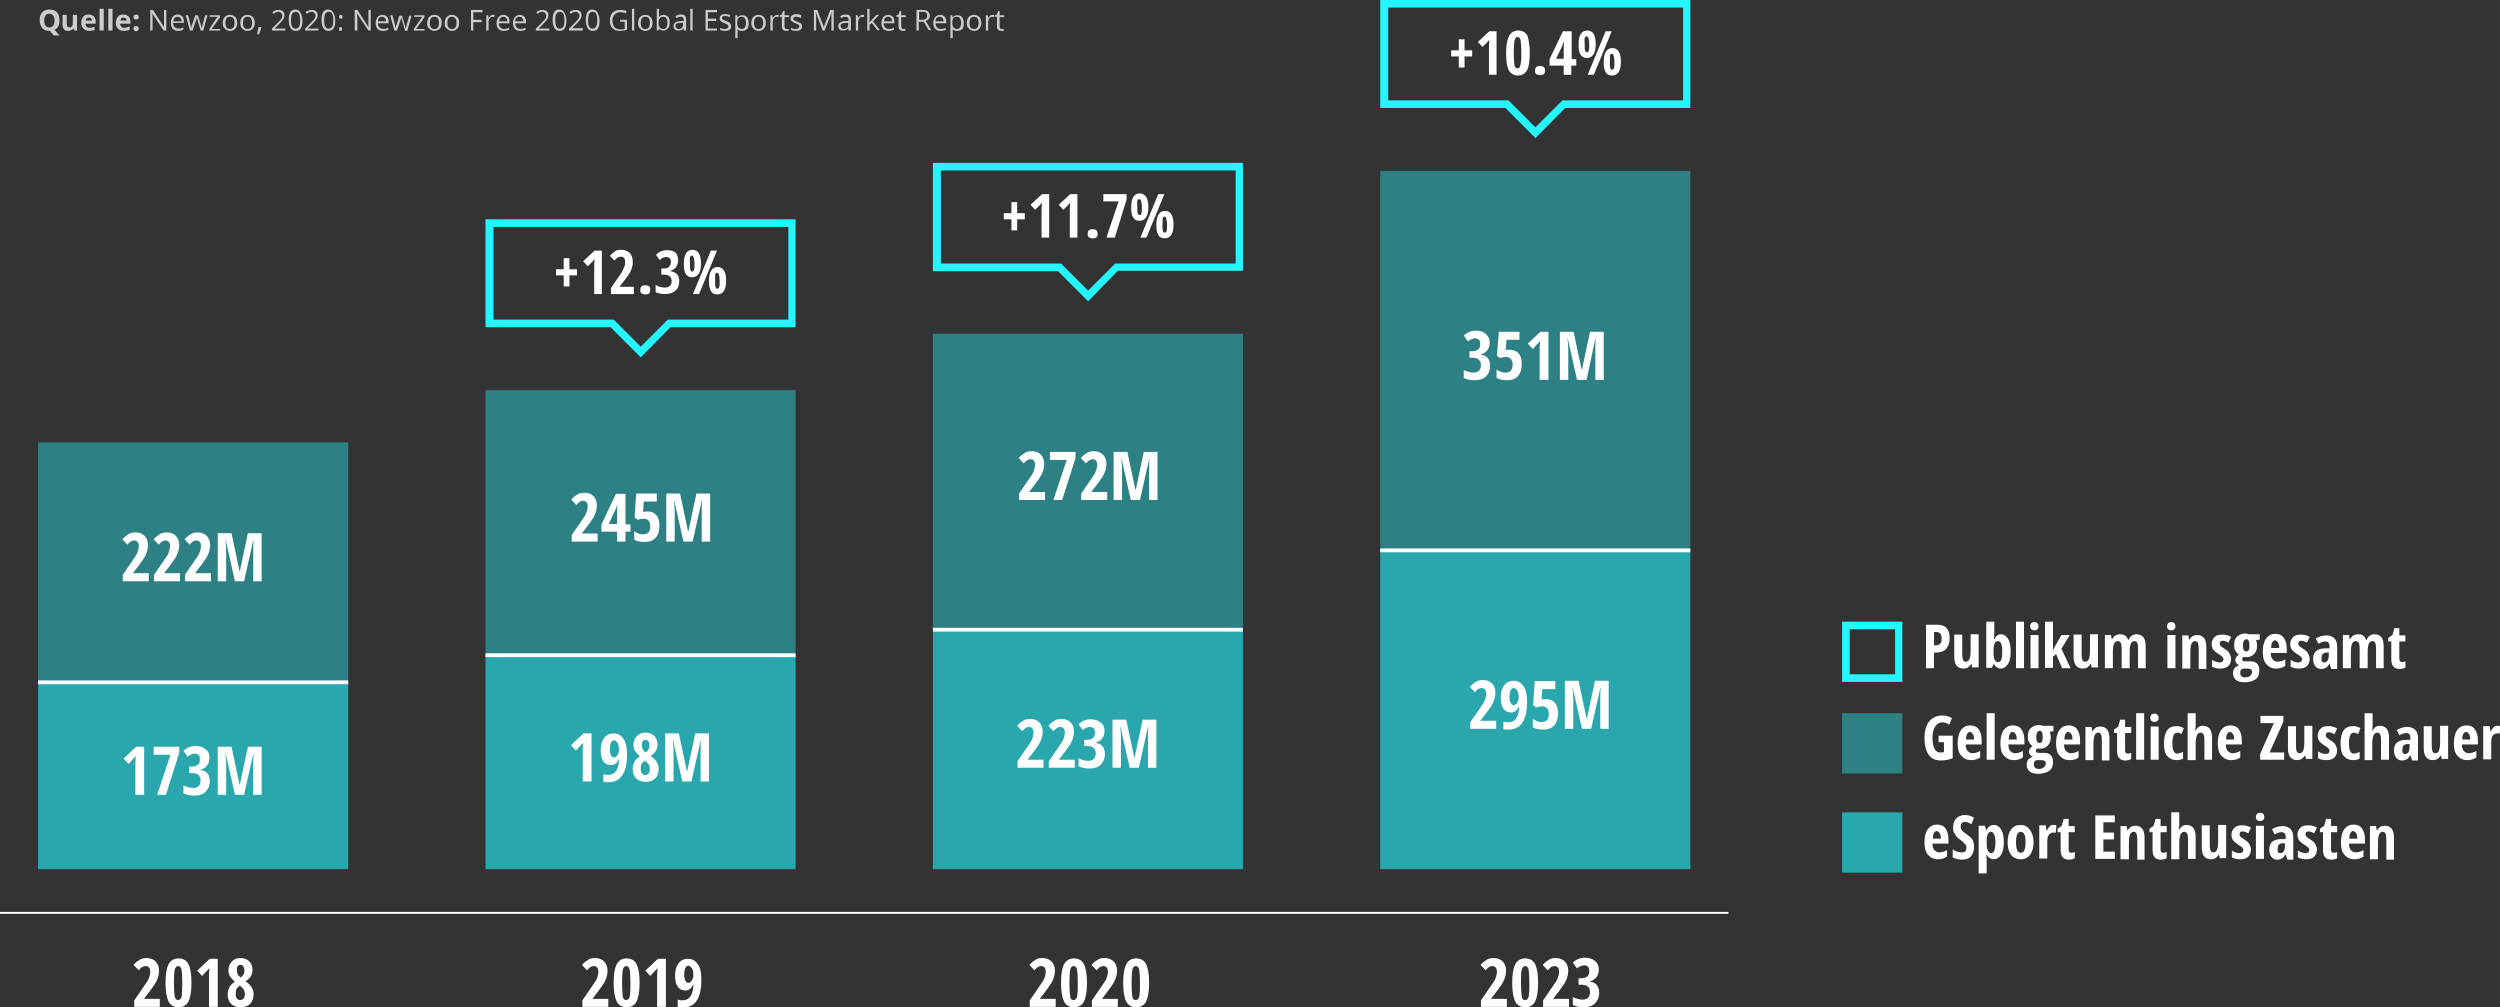 <?xml version="1.0" encoding="utf-8"?>
<!-- Generator: Adobe Illustrator 25.2.0, SVG Export Plug-In . SVG Version: 6.00 Build 0)  -->
<svg version="1.1" id="Ebene_1" xmlns="http://www.w3.org/2000/svg" xmlns:xlink="http://www.w3.org/1999/xlink" x="0px" y="0px"
	 viewBox="0 0 655.5 264.1" style="enable-background:new 0 0 655.5 264.1;" xml:space="preserve">
<rect x="0" y="0" width="655.5" height="264.1" fill="#333333" stroke="none"/>
<style type="text/css">
	.st0{opacity:0.6;fill:#24F5FF;}
	.st1{opacity:0.4;fill:#24F5FF;}
	.st2{fill:#FFFFFF;}
	.st3{fill:#24F5FF;}
	.st4{fill:#CCCCCC;}
</style>
<g>
	<g>
		<rect x="10" y="178.9" class="st0" width="81.3" height="49"/>
		<rect x="10" y="116" class="st1" width="81.3" height="62.9"/>
		<rect x="127.3" y="171.8" class="st0" width="81.3" height="56.1"/>
		<rect x="127.3" y="102.3" class="st1" width="81.3" height="69.4"/>
		<rect x="361.9" y="144.3" class="st0" width="81.3" height="83.6"/>
		<rect x="361.9" y="44.8" class="st1" width="81.3" height="99.5"/>
		<rect x="244.6" y="164.7" class="st0" width="81.3" height="63.2"/>
		<rect x="244.6" y="87.5" class="st1" width="81.3" height="77.1"/>
		<g>
			<path class="st2" d="M37.8,208.4h-2.3V201c0-0.8,0-1.7,0.1-2.8c0,0.1-0.2,0.2-0.4,0.5c-0.3,0.3-0.8,0.8-1.5,1.6l-1.3-1.4l3.3-3.1
				h2.1V208.4z"/>
			<path class="st2" d="M41.2,208.4l3.5-10.5h-4.4v-2.1h6.7v1.6l-3.5,11H41.2z"/>
			<path class="st2" d="M54.9,198.7c0,0.8-0.2,1.5-0.6,2c-0.4,0.5-0.9,0.9-1.7,1.1v0.1c0.8,0.1,1.4,0.4,1.8,0.9
				c0.4,0.5,0.6,1.2,0.6,2c0,1.2-0.4,2.1-1.1,2.8c-0.7,0.7-1.7,1-3,1c-1.1,0-2-0.2-2.8-0.6v-2.1c0.4,0.2,0.8,0.4,1.2,0.5
				c0.4,0.1,0.9,0.2,1.3,0.2c0.7,0,1.2-0.2,1.5-0.5c0.3-0.3,0.5-0.8,0.5-1.5c0-1.3-0.8-1.9-2.3-1.9h-0.7v-1.7h0.7
				c0.7,0,1.2-0.2,1.6-0.5c0.4-0.3,0.5-0.8,0.5-1.4c0-0.5-0.1-0.9-0.3-1.1s-0.6-0.4-1-0.4c-0.6,0-1.3,0.3-1.9,0.8l-1.1-1.5
				c0.8-0.8,1.9-1.3,3.2-1.3c1.1,0,1.9,0.3,2.5,0.8C54.7,197,54.9,197.7,54.9,198.7z"/>
			<path class="st2" d="M61.6,208.4l-2.4-10.7h-0.1c0.1,0.8,0.2,1.6,0.2,2.3v8.4h-2.2v-12.6h3.6l2.1,9.9h0.1l2.1-9.9h3.6v12.6h-2.2
				v-8.5c0-0.7,0-1.4,0.1-2.2h-0.1l-2.4,10.7H61.6z"/>
		</g>
		<g>
			<path class="st2" d="M41.9,264h-6.7v-1.7l2.2-3.2c0.6-0.9,1-1.5,1.3-1.9c0.2-0.4,0.4-0.8,0.5-1.2s0.2-0.8,0.2-1.2
				c0-0.5-0.1-0.8-0.3-1.1c-0.2-0.2-0.5-0.4-0.8-0.4c-0.3,0-0.6,0.1-0.9,0.2s-0.6,0.4-1,0.9L35,253c0.6-0.7,1.2-1.1,1.7-1.4
				s1.1-0.4,1.7-0.4c1,0,1.8,0.3,2.4,0.9c0.6,0.6,0.9,1.4,0.9,2.5c0,0.5-0.1,0.9-0.2,1.4c-0.1,0.4-0.3,0.9-0.5,1.3
				c-0.2,0.4-0.5,0.9-0.8,1.3c-0.3,0.5-1.1,1.5-2.4,3.2v0.1h4.1V264z"/>
			<path class="st2" d="M50.2,257.7c0,2.3-0.3,3.9-0.8,4.9c-0.5,1-1.4,1.5-2.6,1.5c-1.2,0-2.1-0.5-2.6-1.5c-0.5-1-0.8-2.7-0.8-4.9
				c0-2.3,0.3-3.9,0.8-4.9c0.6-1,1.4-1.5,2.6-1.5c1.2,0,2.1,0.5,2.6,1.5C49.9,253.7,50.2,255.4,50.2,257.7z M45.6,257.7
				c0,1.8,0.1,2.9,0.2,3.6c0.2,0.6,0.4,0.9,0.9,0.9c0.3,0,0.5-0.1,0.7-0.4c0.2-0.3,0.3-0.7,0.3-1.3s0.1-1.5,0.1-2.8
				c0-1.7-0.1-2.9-0.2-3.5c-0.2-0.6-0.4-0.9-0.9-0.9c-0.4,0-0.7,0.3-0.9,0.9C45.7,254.8,45.6,255.9,45.6,257.7z"/>
			<path class="st2" d="M57.1,264h-2.3v-7.4c0-0.8,0-1.7,0.1-2.8c0,0.1-0.2,0.2-0.4,0.5c-0.3,0.3-0.8,0.8-1.5,1.6l-1.3-1.4l3.3-3.1
				h2.1V264z"/>
			<path class="st2" d="M63,251.2c1,0,1.8,0.3,2.3,0.8c0.6,0.6,0.9,1.3,0.9,2.3c0,0.6-0.1,1.1-0.4,1.6s-0.7,0.9-1.4,1.4
				c0.7,0.5,1.3,1.1,1.6,1.6c0.3,0.5,0.5,1.1,0.5,1.8c0,1-0.3,1.9-0.9,2.5c-0.6,0.6-1.5,0.9-2.5,0.9c-1.1,0-1.9-0.3-2.5-0.9
				c-0.6-0.6-0.9-1.4-0.9-2.5c0-0.7,0.2-1.4,0.5-1.9c0.3-0.6,0.8-1,1.4-1.4c-0.6-0.5-1-1-1.3-1.4s-0.4-1-0.4-1.6
				c0-0.9,0.3-1.7,0.9-2.3C61.3,251.5,62.1,251.2,63,251.2z M61.8,260.6c0,0.5,0.1,0.9,0.3,1.2c0.2,0.3,0.5,0.4,0.9,0.4
				c0.4,0,0.7-0.2,0.9-0.4c0.2-0.3,0.3-0.7,0.3-1.2c0-0.4-0.1-0.7-0.2-1c-0.2-0.3-0.5-0.7-1-1.1l-0.1-0.1c-0.4,0.3-0.7,0.6-0.9,0.9
				C61.9,259.7,61.8,260.1,61.8,260.6z M63,253c-0.3,0-0.6,0.1-0.7,0.4c-0.2,0.2-0.2,0.6-0.2,1c0,0.4,0.1,0.7,0.2,1
				c0.1,0.3,0.4,0.6,0.8,0.9c0.4-0.3,0.6-0.6,0.8-0.9c0.1-0.3,0.2-0.6,0.2-1C64,253.5,63.7,253,63,253z"/>
		</g>
		<g>
			<path class="st2" d="M159.4,264h-6.7v-1.7l2.2-3.2c0.6-0.9,1-1.5,1.3-1.9c0.2-0.4,0.4-0.8,0.5-1.2s0.2-0.8,0.2-1.2
				c0-0.5-0.1-0.8-0.3-1.1c-0.2-0.2-0.5-0.4-0.8-0.4c-0.3,0-0.6,0.1-0.9,0.2c-0.3,0.2-0.6,0.5-1,0.9l-1.3-1.4
				c0.6-0.7,1.2-1.1,1.7-1.4s1.1-0.4,1.7-0.4c1,0,1.8,0.3,2.4,0.9c0.6,0.6,0.9,1.4,0.9,2.5c0,0.5-0.1,0.9-0.2,1.4
				c-0.1,0.4-0.3,0.9-0.5,1.3s-0.5,0.9-0.8,1.3c-0.3,0.5-1.1,1.5-2.4,3.2v0.1h4.1V264z"/>
			<path class="st2" d="M167.7,257.7c0,2.3-0.3,3.9-0.8,4.9c-0.5,1-1.4,1.5-2.6,1.5c-1.2,0-2.1-0.5-2.6-1.5c-0.5-1-0.8-2.7-0.8-4.9
				c0-2.3,0.3-3.9,0.8-4.9c0.6-1,1.4-1.5,2.6-1.5c1.2,0,2.1,0.5,2.6,1.5S167.7,255.4,167.7,257.7z M163.1,257.7
				c0,1.8,0.1,2.9,0.2,3.6s0.4,0.9,0.9,0.9c0.3,0,0.5-0.1,0.7-0.4c0.2-0.3,0.3-0.7,0.3-1.3c0.1-0.6,0.1-1.5,0.1-2.8
				c0-1.7-0.1-2.9-0.2-3.5c-0.2-0.6-0.4-0.9-0.9-0.9c-0.4,0-0.7,0.3-0.9,0.9C163.2,254.8,163.1,255.9,163.1,257.7z"/>
			<path class="st2" d="M174.6,264h-2.3v-7.4c0-0.8,0-1.7,0.1-2.8c0,0.1-0.2,0.2-0.4,0.5c-0.3,0.3-0.8,0.8-1.5,1.6l-1.3-1.4l3.3-3.1
				h2.1V264z"/>
			<path class="st2" d="M183.9,256.9c0,4.8-1.6,7.3-4.9,7.3c-0.5,0-1,0-1.3-0.1v-2c0.4,0.1,0.8,0.2,1.1,0.2c1,0,1.7-0.3,2.2-1
				c0.5-0.7,0.8-1.7,0.8-3.1h-0.1c-0.2,0.5-0.4,0.8-0.8,1.1s-0.7,0.4-1.2,0.4c-0.9,0-1.5-0.3-2-1c-0.5-0.7-0.7-1.7-0.7-2.9
				c0-1.3,0.3-2.4,0.9-3.2c0.6-0.8,1.4-1.2,2.5-1.2c1.1,0,2,0.5,2.6,1.5C183.6,253.6,183.9,255,183.9,256.9z M180.5,253.2
				c-0.3,0-0.6,0.2-0.8,0.6c-0.2,0.4-0.3,1-0.3,1.8c0,0.7,0.1,1.2,0.3,1.5c0.2,0.4,0.4,0.6,0.8,0.6c0.3,0,0.6-0.2,0.9-0.6
				c0.2-0.4,0.4-0.8,0.4-1.3c0-0.7-0.1-1.4-0.3-1.8C181.1,253.5,180.8,253.2,180.5,253.2z"/>
		</g>
		<g>
			<path class="st2" d="M276.7,264H270v-1.7l2.2-3.2c0.6-0.9,1-1.5,1.3-1.9c0.2-0.4,0.4-0.8,0.5-1.2s0.2-0.8,0.2-1.2
				c0-0.5-0.1-0.8-0.3-1.1c-0.2-0.2-0.5-0.4-0.8-0.4c-0.3,0-0.6,0.1-0.9,0.2c-0.3,0.2-0.6,0.5-1,0.9l-1.3-1.4
				c0.6-0.7,1.2-1.1,1.7-1.4s1.1-0.4,1.7-0.4c1,0,1.8,0.3,2.4,0.9c0.6,0.6,0.9,1.4,0.9,2.5c0,0.5-0.1,0.9-0.2,1.4
				c-0.1,0.4-0.3,0.9-0.5,1.3s-0.5,0.9-0.8,1.3c-0.3,0.5-1.1,1.5-2.4,3.2v0.1h4.1V264z"/>
			<path class="st2" d="M285,257.7c0,2.3-0.3,3.9-0.8,4.9c-0.5,1-1.4,1.5-2.6,1.5c-1.2,0-2.1-0.5-2.6-1.5c-0.5-1-0.8-2.7-0.8-4.9
				c0-2.3,0.3-3.9,0.8-4.9c0.6-1,1.4-1.5,2.6-1.5c1.2,0,2.1,0.5,2.6,1.5S285,255.4,285,257.7z M280.4,257.7c0,1.8,0.1,2.9,0.2,3.6
				s0.4,0.9,0.9,0.9c0.3,0,0.5-0.1,0.7-0.4c0.2-0.3,0.3-0.7,0.3-1.3c0.1-0.6,0.1-1.5,0.1-2.8c0-1.7-0.1-2.9-0.2-3.5
				c-0.2-0.6-0.4-0.9-0.9-0.9c-0.4,0-0.7,0.3-0.9,0.9C280.5,254.8,280.4,255.9,280.4,257.7z"/>
			<path class="st2" d="M293,264h-6.7v-1.7l2.2-3.2c0.6-0.9,1-1.5,1.3-1.9c0.2-0.4,0.4-0.8,0.5-1.2s0.2-0.8,0.2-1.2
				c0-0.5-0.1-0.8-0.3-1.1c-0.2-0.2-0.5-0.4-0.8-0.4c-0.3,0-0.6,0.1-0.9,0.2c-0.3,0.2-0.6,0.5-1,0.9l-1.3-1.4
				c0.6-0.7,1.2-1.1,1.7-1.4s1.1-0.4,1.7-0.4c1,0,1.8,0.3,2.4,0.9c0.6,0.6,0.9,1.4,0.9,2.5c0,0.5-0.1,0.9-0.2,1.4
				c-0.1,0.4-0.3,0.9-0.5,1.3s-0.5,0.9-0.8,1.3c-0.3,0.5-1.1,1.5-2.4,3.2v0.1h4.1V264z"/>
			<path class="st2" d="M301.3,257.7c0,2.3-0.3,3.9-0.8,4.9c-0.5,1-1.4,1.5-2.6,1.5c-1.2,0-2.1-0.5-2.6-1.5c-0.5-1-0.8-2.7-0.8-4.9
				c0-2.3,0.3-3.9,0.8-4.9c0.6-1,1.4-1.5,2.6-1.5c1.2,0,2.1,0.5,2.6,1.5S301.3,255.4,301.3,257.7z M296.7,257.7
				c0,1.8,0.1,2.9,0.2,3.6s0.4,0.9,0.9,0.9c0.3,0,0.5-0.1,0.7-0.4c0.2-0.3,0.3-0.7,0.3-1.3c0.1-0.6,0.1-1.5,0.1-2.8
				c0-1.7-0.1-2.9-0.2-3.5c-0.2-0.6-0.4-0.9-0.9-0.9c-0.4,0-0.7,0.3-0.9,0.9C296.8,254.8,296.7,255.9,296.7,257.7z"/>
		</g>
		<g>
			<path class="st2" d="M395,264h-6.7v-1.7l2.2-3.2c0.6-0.9,1-1.5,1.3-1.9c0.2-0.4,0.4-0.8,0.5-1.2s0.2-0.8,0.2-1.2
				c0-0.5-0.1-0.8-0.3-1.1c-0.2-0.2-0.5-0.4-0.8-0.4c-0.3,0-0.6,0.1-0.9,0.2c-0.3,0.2-0.6,0.5-1,0.9l-1.3-1.4
				c0.6-0.7,1.2-1.1,1.7-1.4s1.1-0.4,1.7-0.4c1,0,1.8,0.3,2.4,0.9c0.6,0.6,0.9,1.4,0.9,2.5c0,0.5-0.1,0.9-0.2,1.4
				c-0.1,0.4-0.3,0.9-0.5,1.3s-0.5,0.9-0.8,1.3c-0.3,0.5-1.1,1.5-2.4,3.2v0.1h4.1V264z"/>
			<path class="st2" d="M403.3,257.7c0,2.3-0.3,3.9-0.8,4.9c-0.5,1-1.4,1.5-2.6,1.5c-1.2,0-2.1-0.5-2.6-1.5c-0.5-1-0.8-2.7-0.8-4.9
				c0-2.3,0.3-3.9,0.8-4.9c0.6-1,1.4-1.5,2.6-1.5c1.2,0,2.1,0.5,2.6,1.5S403.3,255.4,403.3,257.7z M398.8,257.7
				c0,1.8,0.1,2.9,0.2,3.6s0.4,0.9,0.9,0.9c0.3,0,0.5-0.1,0.7-0.4c0.2-0.3,0.3-0.7,0.3-1.3c0.1-0.6,0.1-1.5,0.1-2.8
				c0-1.7-0.1-2.9-0.2-3.5c-0.2-0.6-0.4-0.9-0.9-0.9c-0.4,0-0.7,0.3-0.9,0.9C398.8,254.8,398.8,255.9,398.8,257.7z"/>
			<path class="st2" d="M411.3,264h-6.7v-1.7l2.2-3.2c0.6-0.9,1-1.5,1.3-1.9c0.2-0.4,0.4-0.8,0.5-1.2s0.2-0.8,0.2-1.2
				c0-0.5-0.1-0.8-0.3-1.1c-0.2-0.2-0.5-0.4-0.8-0.4c-0.3,0-0.6,0.1-0.9,0.2c-0.3,0.2-0.6,0.5-1,0.9l-1.3-1.4
				c0.6-0.7,1.2-1.1,1.7-1.4s1.1-0.4,1.7-0.4c1,0,1.8,0.3,2.4,0.9c0.6,0.6,0.9,1.4,0.9,2.5c0,0.5-0.1,0.9-0.2,1.4
				c-0.1,0.4-0.3,0.9-0.5,1.3s-0.5,0.9-0.8,1.3c-0.3,0.5-1.1,1.5-2.4,3.2v0.1h4.1V264z"/>
			<path class="st2" d="M419.2,254.2c0,0.8-0.2,1.5-0.6,2c-0.4,0.5-0.9,0.9-1.7,1.1v0.1c0.8,0.1,1.4,0.4,1.8,0.9
				c0.4,0.5,0.6,1.2,0.6,2c0,1.2-0.4,2.1-1.1,2.8c-0.7,0.7-1.7,1-3,1c-1.1,0-2-0.2-2.8-0.6v-2.1c0.4,0.2,0.8,0.4,1.2,0.5
				c0.4,0.1,0.9,0.2,1.3,0.2c0.7,0,1.2-0.2,1.5-0.5c0.3-0.3,0.5-0.8,0.5-1.5c0-1.3-0.8-1.9-2.3-1.9h-0.7v-1.7h0.7
				c0.7,0,1.2-0.2,1.6-0.5c0.4-0.3,0.5-0.8,0.5-1.4c0-0.5-0.1-0.9-0.3-1.1s-0.6-0.4-1-0.4c-0.6,0-1.3,0.3-1.9,0.8l-1.1-1.5
				c0.8-0.8,1.9-1.3,3.2-1.3c1.1,0,1.9,0.3,2.5,0.8C418.9,252.5,419.2,253.3,419.2,254.2z"/>
		</g>
		<g>
			<path class="st2" d="M38.9,152.4h-6.7v-1.7l2.2-3.2c0.6-0.9,1-1.5,1.3-1.9c0.2-0.4,0.4-0.8,0.5-1.2s0.2-0.8,0.2-1.2
				c0-0.5-0.1-0.8-0.3-1.1c-0.2-0.2-0.5-0.4-0.8-0.4c-0.3,0-0.6,0.1-0.9,0.2c-0.3,0.2-0.6,0.5-1,0.9l-1.3-1.4
				c0.6-0.7,1.2-1.1,1.7-1.4s1.1-0.4,1.7-0.4c1,0,1.8,0.3,2.4,0.9c0.6,0.6,0.9,1.4,0.9,2.5c0,0.5-0.1,0.9-0.2,1.4
				c-0.1,0.4-0.3,0.9-0.5,1.3s-0.5,0.9-0.8,1.3c-0.3,0.5-1.1,1.5-2.4,3.2v0.1h4.1V152.4z"/>
			<path class="st2" d="M47.1,152.4h-6.7v-1.7l2.2-3.2c0.6-0.9,1-1.5,1.3-1.9c0.2-0.4,0.4-0.8,0.5-1.2s0.2-0.8,0.2-1.2
				c0-0.5-0.1-0.8-0.3-1.1c-0.2-0.2-0.5-0.4-0.8-0.4c-0.3,0-0.6,0.1-0.9,0.2c-0.3,0.2-0.6,0.5-1,0.9l-1.3-1.4
				c0.6-0.7,1.2-1.1,1.7-1.4s1.1-0.4,1.7-0.4c1,0,1.8,0.3,2.4,0.9c0.6,0.6,0.9,1.4,0.9,2.5c0,0.5-0.1,0.9-0.2,1.4
				c-0.1,0.4-0.3,0.9-0.5,1.3s-0.5,0.9-0.8,1.3c-0.3,0.5-1.1,1.5-2.4,3.2v0.1h4.1V152.4z"/>
			<path class="st2" d="M55.2,152.4h-6.7v-1.7l2.2-3.2c0.6-0.9,1-1.5,1.3-1.9c0.2-0.4,0.4-0.8,0.5-1.2s0.2-0.8,0.2-1.2
				c0-0.5-0.1-0.8-0.3-1.1c-0.2-0.2-0.5-0.4-0.8-0.4c-0.3,0-0.6,0.1-0.9,0.2c-0.3,0.2-0.6,0.5-1,0.9l-1.3-1.4
				c0.6-0.7,1.2-1.1,1.7-1.4s1.1-0.4,1.7-0.4c1,0,1.8,0.3,2.4,0.9c0.6,0.6,0.9,1.4,0.9,2.5c0,0.5-0.1,0.9-0.2,1.4
				c-0.1,0.4-0.3,0.9-0.5,1.3s-0.5,0.9-0.8,1.3c-0.3,0.5-1.1,1.5-2.4,3.2v0.1h4.1V152.4z"/>
			<path class="st2" d="M61.6,152.4l-2.4-10.7h-0.1c0.1,0.8,0.2,1.6,0.2,2.3v8.4h-2.2v-12.6h3.6l2.1,9.9h0.1l2.1-9.9h3.6v12.6h-2.2
				v-8.5c0-0.7,0-1.4,0.1-2.2h-0.1l-2.4,10.7H61.6z"/>
		</g>
		<g>
			<path class="st2" d="M155.1,204.9h-2.3v-7.4c0-0.8,0-1.7,0.1-2.8c0,0.1-0.2,0.2-0.4,0.5c-0.3,0.3-0.8,0.8-1.5,1.6l-1.3-1.4
				l3.3-3.1h2.1V204.9z"/>
			<path class="st2" d="M164.4,197.8c0,4.8-1.6,7.3-4.9,7.3c-0.5,0-1,0-1.3-0.1v-2c0.4,0.1,0.8,0.2,1.1,0.2c1,0,1.7-0.3,2.2-1
				c0.5-0.7,0.8-1.7,0.8-3.1h-0.1c-0.2,0.5-0.4,0.8-0.8,1.1s-0.7,0.4-1.2,0.4c-0.9,0-1.5-0.3-2-1c-0.5-0.7-0.7-1.7-0.7-2.9
				c0-1.3,0.3-2.4,0.9-3.2c0.6-0.8,1.4-1.2,2.5-1.2c1.1,0,2,0.5,2.6,1.5C164.1,194.6,164.4,196,164.4,197.8z M161,194.1
				c-0.3,0-0.6,0.2-0.8,0.6c-0.2,0.4-0.3,1-0.3,1.8c0,0.7,0.1,1.2,0.3,1.5c0.2,0.4,0.4,0.6,0.8,0.6c0.3,0,0.6-0.2,0.9-0.6
				c0.2-0.4,0.4-0.8,0.4-1.3c0-0.7-0.1-1.4-0.3-1.8C161.6,194.4,161.3,194.1,161,194.1z"/>
			<path class="st2" d="M169.2,192.1c1,0,1.8,0.3,2.3,0.8s0.9,1.3,0.9,2.3c0,0.6-0.1,1.1-0.4,1.6s-0.7,0.9-1.4,1.4
				c0.7,0.5,1.3,1.1,1.6,1.6c0.3,0.5,0.5,1.1,0.5,1.8c0,1-0.3,1.9-0.9,2.5s-1.5,0.9-2.5,0.9c-1.1,0-1.9-0.3-2.5-0.9
				c-0.6-0.6-0.9-1.4-0.9-2.5c0-0.7,0.2-1.4,0.5-1.9c0.3-0.6,0.8-1,1.4-1.4c-0.6-0.5-1-1-1.3-1.4c-0.3-0.5-0.4-1-0.4-1.6
				c0-0.9,0.3-1.7,0.9-2.3C167.5,192.4,168.3,192.1,169.2,192.1z M168,201.6c0,0.5,0.1,0.9,0.3,1.2c0.2,0.3,0.5,0.4,0.9,0.4
				c0.4,0,0.7-0.1,0.9-0.4c0.2-0.3,0.3-0.7,0.3-1.2c0-0.4-0.1-0.7-0.2-1c-0.2-0.3-0.5-0.7-1-1.1l-0.1-0.1c-0.4,0.3-0.7,0.6-0.9,0.9
				S168,201,168,201.6z M169.2,194c-0.3,0-0.6,0.1-0.7,0.4c-0.2,0.2-0.2,0.6-0.2,1c0,0.4,0.1,0.7,0.2,1c0.1,0.3,0.4,0.6,0.8,0.9
				c0.4-0.3,0.6-0.6,0.8-0.9c0.1-0.3,0.2-0.6,0.2-1C170.2,194.4,169.9,194,169.2,194z"/>
			<path class="st2" d="M178.9,204.9l-2.4-10.7h-0.1c0.1,0.8,0.2,1.6,0.2,2.3v8.4h-2.2v-12.6h3.6l2.1,9.9h0.1l2.1-9.9h3.6v12.6h-2.2
				v-8.5c0-0.7,0-1.4,0.1-2.2h-0.1l-2.4,10.7H178.9z"/>
		</g>
		<g>
			<path class="st2" d="M156.6,142h-6.7v-1.7l2.2-3.2c0.6-0.9,1-1.5,1.3-1.9c0.2-0.4,0.4-0.8,0.5-1.2s0.2-0.8,0.2-1.2
				c0-0.5-0.1-0.8-0.3-1.1c-0.2-0.2-0.5-0.4-0.8-0.4c-0.3,0-0.6,0.1-0.9,0.2c-0.3,0.2-0.6,0.5-1,0.9l-1.3-1.4
				c0.6-0.7,1.2-1.1,1.7-1.4s1.1-0.4,1.7-0.4c1,0,1.8,0.3,2.4,0.9c0.6,0.6,0.9,1.4,0.9,2.5c0,0.5-0.1,0.9-0.2,1.4
				c-0.1,0.4-0.3,0.9-0.5,1.3s-0.5,0.9-0.8,1.3c-0.3,0.5-1.1,1.5-2.4,3.2v0.1h4.1V142z"/>
			<path class="st2" d="M165.2,139.4H164v2.6h-2.2v-2.6h-4.1v-1.9l3.8-8h2.5v8h1.3V139.4z M161.8,137.4v-2.6l0-1.2l0.1-1.1h-0.1
				c-0.2,0.6-0.4,1.2-0.7,1.7l-1.5,3.2H161.8z"/>
			<path class="st2" d="M169.8,134.1c0.9,0,1.7,0.3,2.3,1s0.8,1.6,0.8,2.7c0,1.4-0.3,2.4-1,3.2c-0.7,0.8-1.7,1.1-2.9,1.1
				c-1.1,0-2-0.2-2.7-0.6v-2.2c0.3,0.2,0.7,0.4,1.1,0.6c0.5,0.2,0.9,0.2,1.3,0.2c1.2,0,1.8-0.7,1.8-2.1c0-1.3-0.6-2-1.8-2
				c-0.5,0-1,0.1-1.5,0.3l-0.8-0.6l0.4-6.3h5.4v2.1h-3.4l-0.2,2.7C169,134.2,169.4,134.1,169.8,134.1z"/>
			<path class="st2" d="M179.2,142l-2.4-10.7h-0.1c0.1,0.8,0.2,1.6,0.2,2.3v8.4h-2.2v-12.6h3.6l2.1,9.9h0.1l2.1-9.9h3.6V142h-2.2
				v-8.5c0-0.7,0-1.4,0.1-2.2h-0.1l-2.4,10.7H179.2z"/>
		</g>
		<g>
			<path class="st2" d="M273.5,201.3h-6.7v-1.7l2.2-3.2c0.6-0.9,1-1.5,1.3-1.9c0.2-0.4,0.4-0.8,0.5-1.2s0.2-0.8,0.2-1.2
				c0-0.5-0.1-0.8-0.3-1.1c-0.2-0.2-0.5-0.4-0.8-0.4c-0.3,0-0.6,0.1-0.9,0.2c-0.3,0.2-0.6,0.5-1,0.9l-1.3-1.4
				c0.6-0.7,1.2-1.1,1.7-1.4s1.1-0.4,1.7-0.4c1,0,1.8,0.3,2.4,0.9c0.6,0.6,0.9,1.4,0.9,2.5c0,0.5-0.1,0.9-0.2,1.4
				c-0.1,0.4-0.3,0.9-0.5,1.3s-0.5,0.9-0.8,1.3c-0.3,0.5-1.1,1.5-2.4,3.2v0.1h4.1V201.3z"/>
			<path class="st2" d="M281.7,201.3h-6.7v-1.7l2.2-3.2c0.6-0.9,1-1.5,1.3-1.9c0.2-0.4,0.4-0.8,0.5-1.2s0.2-0.8,0.2-1.2
				c0-0.5-0.1-0.8-0.3-1.1c-0.2-0.2-0.5-0.4-0.8-0.4c-0.3,0-0.6,0.1-0.9,0.2c-0.3,0.2-0.6,0.5-1,0.9l-1.3-1.4
				c0.6-0.7,1.2-1.1,1.7-1.4s1.1-0.4,1.7-0.4c1,0,1.8,0.3,2.4,0.9c0.6,0.6,0.9,1.4,0.9,2.5c0,0.5-0.1,0.9-0.2,1.4
				c-0.1,0.4-0.3,0.9-0.5,1.3s-0.5,0.9-0.8,1.3c-0.3,0.5-1.1,1.5-2.4,3.2v0.1h4.1V201.3z"/>
			<path class="st2" d="M289.6,191.6c0,0.8-0.2,1.5-0.6,2c-0.4,0.5-0.9,0.9-1.7,1.1v0.1c0.8,0.1,1.4,0.4,1.8,0.9
				c0.4,0.5,0.6,1.2,0.6,2c0,1.2-0.4,2.1-1.1,2.8c-0.7,0.7-1.7,1-3,1c-1.1,0-2-0.2-2.8-0.6v-2.1c0.4,0.2,0.8,0.4,1.2,0.5
				c0.4,0.1,0.9,0.2,1.3,0.2c0.7,0,1.2-0.2,1.5-0.5c0.3-0.3,0.5-0.8,0.5-1.5c0-1.3-0.8-1.9-2.3-1.9h-0.7V194h0.7
				c0.7,0,1.2-0.2,1.6-0.5c0.4-0.3,0.5-0.8,0.5-1.4c0-0.5-0.1-0.9-0.3-1.1s-0.6-0.4-1-0.4c-0.6,0-1.3,0.3-1.9,0.8l-1.1-1.5
				c0.8-0.8,1.9-1.3,3.2-1.3c1.1,0,1.9,0.3,2.5,0.8C289.3,189.9,289.6,190.7,289.6,191.6z"/>
			<path class="st2" d="M296.2,201.3l-2.4-10.7h-0.1c0.1,0.8,0.2,1.6,0.2,2.3v8.4h-2.2v-12.6h3.6l2.1,9.9h0.1l2.1-9.9h3.6v12.6h-2.2
				v-8.5c0-0.7,0-1.4,0.1-2.2h-0.1l-2.4,10.7H296.2z"/>
		</g>
		<g>
			<path class="st2" d="M273.9,131.1h-6.7v-1.7l2.2-3.2c0.6-0.9,1-1.5,1.3-1.9c0.2-0.4,0.4-0.8,0.5-1.2s0.2-0.8,0.2-1.2
				c0-0.5-0.1-0.8-0.3-1.1s-0.5-0.4-0.8-0.4c-0.3,0-0.6,0.1-0.9,0.2c-0.3,0.2-0.6,0.5-1,0.9l-1.3-1.4c0.6-0.7,1.2-1.1,1.7-1.4
				s1.1-0.4,1.7-0.4c1,0,1.8,0.3,2.4,0.9c0.6,0.6,0.9,1.4,0.9,2.5c0,0.5-0.1,0.9-0.2,1.4c-0.1,0.4-0.3,0.9-0.5,1.3
				c-0.2,0.4-0.5,0.9-0.8,1.3c-0.3,0.5-1.1,1.5-2.4,3.2v0.1h4.1V131.1z"/>
			<path class="st2" d="M276.2,131.1l3.5-10.5h-4.4v-2.1h6.7v1.6l-3.5,11H276.2z"/>
			<path class="st2" d="M290.2,131.1h-6.7v-1.7l2.2-3.2c0.6-0.9,1-1.5,1.3-1.9c0.2-0.4,0.4-0.8,0.5-1.2s0.2-0.8,0.2-1.2
				c0-0.5-0.1-0.8-0.3-1.1s-0.5-0.4-0.8-0.4c-0.3,0-0.6,0.1-0.9,0.2c-0.3,0.2-0.6,0.5-1,0.9l-1.3-1.4c0.6-0.7,1.2-1.1,1.7-1.4
				s1.1-0.4,1.7-0.4c1,0,1.8,0.3,2.4,0.9c0.6,0.6,0.9,1.4,0.9,2.5c0,0.5-0.1,0.9-0.2,1.4c-0.1,0.4-0.3,0.9-0.5,1.3
				c-0.2,0.4-0.5,0.9-0.8,1.3c-0.3,0.5-1.1,1.5-2.4,3.2v0.1h4.1V131.1z"/>
			<path class="st2" d="M296.5,131.1l-2.4-10.7H294c0.1,0.8,0.2,1.6,0.2,2.3v8.4H292v-12.6h3.6l2.1,9.9h0.1l2.1-9.9h3.6v12.6h-2.2
				v-8.5c0-0.7,0-1.4,0.1-2.2h-0.1l-2.4,10.7H296.5z"/>
		</g>
		<g>
			<path class="st2" d="M392.2,191.1h-6.7v-1.7l2.2-3.2c0.6-0.9,1-1.5,1.3-1.9c0.2-0.4,0.4-0.8,0.5-1.2s0.2-0.8,0.2-1.2
				c0-0.5-0.1-0.8-0.3-1.1c-0.2-0.2-0.5-0.4-0.8-0.4c-0.3,0-0.6,0.1-0.9,0.2s-0.6,0.4-1,0.9l-1.3-1.4c0.6-0.7,1.2-1.1,1.7-1.4
				s1.1-0.4,1.7-0.4c1,0,1.8,0.3,2.4,0.9c0.6,0.6,0.9,1.4,0.9,2.5c0,0.5-0.1,0.9-0.2,1.4c-0.1,0.4-0.3,0.9-0.5,1.3
				c-0.2,0.4-0.5,0.9-0.8,1.3c-0.3,0.5-1.1,1.5-2.4,3.2v0.1h4.1V191.1z"/>
			<path class="st2" d="M400.4,184c0,4.8-1.6,7.3-4.9,7.3c-0.5,0-1,0-1.3-0.1v-2c0.4,0.1,0.8,0.2,1.1,0.2c1,0,1.7-0.3,2.2-1
				s0.8-1.7,0.8-3.1h-0.1c-0.2,0.5-0.4,0.8-0.8,1.1c-0.3,0.3-0.7,0.4-1.2,0.4c-0.9,0-1.5-0.3-2-1c-0.5-0.7-0.7-1.7-0.7-2.9
				c0-1.3,0.3-2.4,0.9-3.2c0.6-0.8,1.4-1.2,2.5-1.2c1.1,0,2,0.5,2.6,1.5C400.1,180.8,400.4,182.2,400.4,184z M396.9,180.4
				c-0.3,0-0.6,0.2-0.8,0.6c-0.2,0.4-0.3,1-0.3,1.8c0,0.7,0.1,1.2,0.3,1.5s0.4,0.6,0.8,0.6c0.3,0,0.6-0.2,0.9-0.6
				c0.2-0.4,0.4-0.8,0.4-1.3c0-0.7-0.1-1.4-0.3-1.8S397.3,180.4,396.9,180.4z"/>
			<path class="st2" d="M405.4,183.3c0.9,0,1.7,0.3,2.3,1c0.6,0.7,0.8,1.6,0.8,2.7c0,1.4-0.3,2.4-1,3.2c-0.7,0.8-1.7,1.1-2.9,1.1
				c-1.1,0-2-0.2-2.7-0.6v-2.2c0.3,0.2,0.7,0.4,1.1,0.6c0.5,0.2,0.9,0.2,1.3,0.2c1.2,0,1.8-0.7,1.8-2.1c0-1.3-0.6-2-1.8-2
				c-0.5,0-1,0.1-1.5,0.3l-0.8-0.6l0.4-6.3h5.4v2.1h-3.4l-0.2,2.7C404.6,183.3,405,183.3,405.4,183.3z"/>
			<path class="st2" d="M414.8,191.1l-2.4-10.7h-0.1c0.1,0.8,0.2,1.6,0.2,2.3v8.4h-2.2v-12.6h3.6l2.1,9.9h0.1l2.1-9.9h3.6v12.6h-2.2
				v-8.5c0-0.7,0-1.4,0.1-2.2h-0.1l-2.4,10.7H414.8z"/>
		</g>
		<g>
			<path class="st2" d="M390.6,89.8c0,0.8-0.2,1.5-0.6,2c-0.4,0.5-0.9,0.9-1.7,1.1V93c0.8,0.1,1.4,0.4,1.8,0.9
				c0.4,0.5,0.6,1.2,0.6,2c0,1.2-0.4,2.1-1.1,2.8c-0.7,0.7-1.7,1-3,1c-1.1,0-2-0.2-2.8-0.6V97c0.4,0.2,0.8,0.4,1.2,0.5
				c0.4,0.1,0.9,0.2,1.3,0.2c0.7,0,1.2-0.2,1.5-0.5c0.3-0.3,0.5-0.8,0.5-1.5c0-1.3-0.8-1.9-2.3-1.9h-0.7v-1.7h0.7
				c0.7,0,1.2-0.2,1.6-0.5c0.4-0.3,0.5-0.8,0.5-1.4c0-0.5-0.1-0.9-0.3-1.1s-0.6-0.4-1-0.4c-0.6,0-1.3,0.3-1.9,0.8l-1.1-1.5
				c0.8-0.8,1.9-1.3,3.2-1.3c1.1,0,1.9,0.3,2.5,0.8C390.3,88.2,390.6,88.9,390.6,89.8z"/>
			<path class="st2" d="M395.9,91.7c0.9,0,1.7,0.3,2.3,1s0.8,1.6,0.8,2.7c0,1.4-0.3,2.4-1,3.2c-0.7,0.8-1.7,1.1-2.9,1.1
				c-1.1,0-2-0.2-2.7-0.6v-2.2c0.3,0.2,0.7,0.4,1.1,0.6c0.5,0.2,0.9,0.2,1.3,0.2c1.2,0,1.8-0.7,1.8-2.1c0-1.3-0.6-2-1.8-2
				c-0.5,0-1,0.1-1.5,0.3l-0.8-0.6L393,87h5.4v2.1H395l-0.2,2.7C395.1,91.7,395.5,91.7,395.9,91.7z"/>
			<path class="st2" d="M406,99.6h-2.3v-7.4c0-0.8,0-1.7,0.1-2.8c0,0.1-0.2,0.2-0.4,0.5c-0.3,0.3-0.8,0.8-1.5,1.6l-1.3-1.4l3.3-3.1
				h2.1V99.6z"/>
			<path class="st2" d="M413.5,99.6l-2.4-10.7H411c0.1,0.8,0.2,1.6,0.2,2.3v8.4H409V87h3.6l2.1,9.9h0.1l2.1-9.9h3.6v12.6h-2.2V91
				c0-0.7,0-1.4,0.1-2.2h-0.1L416,99.6H413.5z"/>
		</g>
		<rect x="0" y="239.1" class="st2" width="453.2" height="0.5"/>
		<rect x="10" y="178.4" class="st2" width="81.3" height="1"/>
		<rect x="127.3" y="171.3" class="st2" width="81.3" height="1"/>
		<rect x="244.6" y="164.6" class="st2" width="81.3" height="1"/>
		<rect x="361.9" y="143.8" class="st2" width="81.3" height="1"/>
		<g>
			<g>
				<path class="st2" d="M147.8,72.2h-2v-1.6h2v-2.9h1.5v2.9h2v1.6h-2v2.9h-1.5V72.2z"/>
				<path class="st2" d="M157.9,77.1h-2.1v-6.7c0-0.7,0-1.6,0.1-2.5c0,0.1-0.2,0.2-0.4,0.5c-0.2,0.3-0.7,0.7-1.4,1.4l-1.2-1.3l3-2.8
					h1.9V77.1z"/>
				<path class="st2" d="M166.3,77.1h-6.1v-1.6l2-2.9c0.6-0.8,0.9-1.4,1.1-1.8c0.2-0.4,0.4-0.8,0.5-1.1c0.1-0.4,0.1-0.7,0.1-1.1
					c0-0.4-0.1-0.8-0.3-1s-0.4-0.3-0.8-0.3c-0.3,0-0.5,0.1-0.8,0.2c-0.2,0.1-0.5,0.4-0.9,0.8l-1.2-1.2c0.5-0.6,1.1-1,1.5-1.3
					s1-0.3,1.5-0.3c0.9,0,1.6,0.3,2.2,0.8c0.5,0.5,0.8,1.3,0.8,2.3c0,0.4,0,0.9-0.1,1.2s-0.2,0.8-0.4,1.2c-0.2,0.4-0.4,0.8-0.7,1.2
					c-0.3,0.4-1,1.4-2.2,2.9v0.1h3.7V77.1z"/>
				<path class="st2" d="M167.9,76c0-0.4,0.1-0.7,0.3-0.9c0.2-0.2,0.5-0.3,1-0.3c0.4,0,0.8,0.1,1,0.3s0.3,0.5,0.3,0.9
					c0,0.4-0.1,0.7-0.3,0.9s-0.5,0.3-1,0.3c-0.4,0-0.7-0.1-1-0.3S167.9,76.4,167.9,76z"/>
				<path class="st2" d="M177.8,68.2c0,0.7-0.2,1.3-0.5,1.8c-0.4,0.5-0.9,0.8-1.5,1v0.1c0.7,0.1,1.3,0.4,1.7,0.8
					c0.4,0.4,0.6,1.1,0.6,1.8c0,1.1-0.3,1.9-1,2.5c-0.7,0.6-1.5,0.9-2.7,0.9c-1,0-1.9-0.2-2.5-0.5v-1.9c0.3,0.2,0.7,0.4,1.1,0.5
					c0.4,0.1,0.8,0.2,1.2,0.2c0.6,0,1.1-0.1,1.4-0.4c0.3-0.3,0.5-0.7,0.5-1.3c0-1.1-0.7-1.7-2.1-1.7h-0.6v-1.6h0.6
					c0.6,0,1.1-0.1,1.4-0.4c0.3-0.3,0.5-0.7,0.5-1.3c0-0.5-0.1-0.8-0.3-1s-0.5-0.3-0.9-0.3c-0.6,0-1.2,0.2-1.7,0.8l-1-1.4
					c0.8-0.8,1.7-1.2,2.9-1.2c1,0,1.7,0.2,2.3,0.7C177.5,66.7,177.8,67.4,177.8,68.2z"/>
				<path class="st2" d="M183.8,69.1c0,1.2-0.2,2.1-0.6,2.7c-0.4,0.6-1,0.9-1.7,0.9c-0.8,0-1.3-0.3-1.7-0.9
					c-0.4-0.6-0.5-1.5-0.5-2.7c0-2.4,0.8-3.6,2.3-3.6C183,65.5,183.8,66.7,183.8,69.1z M180.9,69.1c0,0.7,0,1.3,0.1,1.6
					s0.2,0.5,0.5,0.5s0.4-0.2,0.5-0.5c0.1-0.3,0.1-0.9,0.1-1.6s-0.1-1.3-0.2-1.6s-0.3-0.5-0.5-0.5c-0.2,0-0.4,0.2-0.5,0.5
					S180.9,68.4,180.9,69.1z M188,65.7l-4.7,11.4h-1.6l4.7-11.4H188z M190.4,73.6c0,1.2-0.2,2.1-0.6,2.7c-0.4,0.6-1,0.9-1.7,0.9
					c-0.8,0-1.4-0.3-1.7-0.9c-0.4-0.6-0.5-1.5-0.5-2.7c0-1.2,0.2-2.1,0.6-2.7c0.4-0.6,0.9-0.9,1.7-0.9
					C189.6,70.1,190.4,71.2,190.4,73.6z M187.5,73.6c0,0.7,0,1.3,0.1,1.6s0.2,0.5,0.5,0.5s0.4-0.2,0.5-0.5c0.1-0.3,0.1-0.9,0.1-1.6
					s-0.1-1.2-0.2-1.6s-0.3-0.5-0.5-0.5c-0.2,0-0.4,0.2-0.5,0.5C187.5,72.4,187.5,72.9,187.5,73.6z"/>
			</g>
		</g>
		<path class="st3" d="M168,93.7l-7.9-7.9h-32.8V57.5h81.3v28.3h-32.8L168,93.7z M129.3,83.8h31.6l7.1,7.1l7.1-7.1h31.6V59.5h-77.3
			V83.8z"/>
		<g>
			<g>
				<path class="st2" d="M265.2,57.5h-2v-1.6h2V53h1.5v2.9h2v1.6h-2v2.9h-1.5V57.5z"/>
				<path class="st2" d="M275.2,62.3h-2.1v-6.7c0-0.7,0-1.6,0.1-2.5c0,0.1-0.2,0.2-0.4,0.5c-0.2,0.3-0.7,0.7-1.4,1.4l-1.2-1.3l3-2.8
					h1.9V62.3z"/>
				<path class="st2" d="M282.6,62.3h-2.1v-6.7c0-0.7,0-1.6,0.1-2.5c0,0.1-0.2,0.2-0.4,0.5c-0.2,0.3-0.7,0.7-1.4,1.4l-1.2-1.3l3-2.8
					h1.9V62.3z"/>
				<path class="st2" d="M285.2,61.3c0-0.4,0.1-0.7,0.3-0.9c0.2-0.2,0.5-0.3,1-0.3c0.4,0,0.8,0.1,1,0.3s0.3,0.5,0.3,0.9
					c0,0.4-0.1,0.7-0.3,0.9s-0.5,0.3-1,0.3c-0.4,0-0.7-0.1-1-0.3S285.2,61.7,285.2,61.3z"/>
				<path class="st2" d="M290.1,62.3l3.2-9.5h-4v-1.9h6.1v1.4l-3.1,10H290.1z"/>
				<path class="st2" d="M301.1,54.3c0,1.2-0.2,2.1-0.6,2.7c-0.4,0.6-1,0.9-1.7,0.9c-0.8,0-1.3-0.3-1.7-0.9
					c-0.4-0.6-0.5-1.5-0.5-2.7c0-2.4,0.8-3.6,2.3-3.6C300.3,50.8,301.1,51.9,301.1,54.3z M298.2,54.3c0,0.7,0,1.3,0.1,1.6
					s0.2,0.5,0.5,0.5s0.4-0.2,0.5-0.5c0.1-0.3,0.1-0.9,0.1-1.6s-0.1-1.3-0.2-1.6s-0.3-0.5-0.5-0.5c-0.2,0-0.4,0.2-0.5,0.5
					S298.2,53.6,298.2,54.3z M305.3,50.9l-4.7,11.4H299l4.7-11.4H305.3z M307.7,58.9c0,1.2-0.2,2.1-0.6,2.7c-0.4,0.6-1,0.9-1.7,0.9
					c-0.8,0-1.4-0.3-1.7-0.9c-0.4-0.6-0.5-1.5-0.5-2.7c0-1.2,0.2-2.1,0.6-2.7c0.4-0.6,0.9-0.9,1.7-0.9
					C306.9,55.3,307.7,56.5,307.7,58.9z M304.8,58.9c0,0.7,0,1.3,0.1,1.6s0.2,0.5,0.5,0.5s0.4-0.2,0.5-0.5c0.1-0.3,0.1-0.9,0.1-1.6
					s-0.1-1.2-0.2-1.6s-0.3-0.5-0.5-0.5c-0.2,0-0.4,0.2-0.5,0.5C304.9,57.7,304.8,58.2,304.8,58.9z"/>
			</g>
		</g>
		<path class="st3" d="M285.3,79l-7.9-7.9h-32.8V42.7h81.3v28.3h-32.8L285.3,79z M246.6,69.1h31.6l7.1,7.1l7.1-7.1h31.6V44.7h-77.3
			V69.1z"/>
		<g>
			<g>
				<path class="st2" d="M382.5,14.8h-2v-1.6h2v-2.9h1.5v2.9h2v1.6h-2v2.9h-1.5V14.8z"/>
				<path class="st2" d="M392.5,19.6h-2.1v-6.7c0-0.7,0-1.6,0.1-2.5c0,0.1-0.2,0.2-0.4,0.5c-0.2,0.3-0.7,0.7-1.4,1.4l-1.2-1.3l3-2.8
					h1.9V19.6z"/>
				<path class="st2" d="M401.1,13.9c0,2.1-0.2,3.6-0.7,4.5c-0.5,0.9-1.3,1.4-2.4,1.4c-1.1,0-1.9-0.5-2.4-1.4
					c-0.5-0.9-0.7-2.4-0.7-4.5c0-2.1,0.3-3.6,0.8-4.5c0.5-0.9,1.3-1.4,2.4-1.4c1.1,0,1.9,0.5,2.4,1.4
					C400.8,10.3,401.1,11.8,401.1,13.9z M396.9,13.9c0,1.6,0.1,2.7,0.2,3.2c0.1,0.6,0.4,0.8,0.8,0.8c0.3,0,0.5-0.1,0.6-0.4
					c0.1-0.2,0.2-0.6,0.3-1.2s0.1-1.4,0.1-2.5c0-1.6-0.1-2.6-0.2-3.2c-0.1-0.6-0.4-0.9-0.8-0.9c-0.4,0-0.6,0.3-0.8,0.9
					C397,11.3,396.9,12.3,396.9,13.9z"/>
				<path class="st2" d="M402.5,18.5c0-0.4,0.1-0.7,0.3-0.9c0.2-0.2,0.5-0.3,1-0.3c0.4,0,0.8,0.1,1,0.3s0.3,0.5,0.3,0.9
					c0,0.4-0.1,0.7-0.3,0.9s-0.5,0.3-1,0.3c-0.4,0-0.7-0.1-1-0.3S402.5,18.9,402.5,18.5z"/>
				<path class="st2" d="M413.1,17.2H412v2.4h-2v-2.4h-3.7v-1.7l3.5-7.3h2.3v7.3h1.2V17.2z M410,15.5v-2.4l0-1.1l0.1-1H410
					c-0.2,0.6-0.4,1.1-0.6,1.5l-1.4,2.9H410z"/>
				<path class="st2" d="M418.4,11.6c0,1.2-0.2,2.1-0.6,2.7c-0.4,0.6-1,0.9-1.7,0.9c-0.8,0-1.3-0.3-1.7-0.9
					c-0.4-0.6-0.5-1.5-0.5-2.7c0-2.4,0.8-3.6,2.3-3.6C417.7,8,418.4,9.2,418.4,11.6z M415.5,11.6c0,0.7,0,1.3,0.1,1.6
					s0.2,0.5,0.5,0.5s0.4-0.2,0.5-0.5c0.1-0.3,0.1-0.9,0.1-1.6s-0.1-1.3-0.2-1.6s-0.3-0.5-0.5-0.5c-0.2,0-0.4,0.2-0.5,0.5
					S415.5,10.9,415.5,11.6z M422.6,8.2l-4.7,11.4h-1.6L421,8.2H422.6z M425,16.2c0,1.2-0.2,2.1-0.6,2.7c-0.4,0.6-1,0.9-1.7,0.9
					c-0.8,0-1.4-0.3-1.7-0.9c-0.4-0.6-0.5-1.5-0.5-2.7c0-1.2,0.2-2.1,0.6-2.7c0.4-0.6,0.9-0.9,1.7-0.9C424.2,12.6,425,13.8,425,16.2
					z M422.1,16.2c0,0.7,0,1.3,0.1,1.6s0.2,0.5,0.5,0.5s0.4-0.2,0.5-0.5c0.1-0.3,0.1-0.9,0.1-1.6s-0.1-1.2-0.2-1.6s-0.3-0.5-0.5-0.5
					c-0.2,0-0.4,0.2-0.5,0.5C422.2,14.9,422.1,15.5,422.1,16.2z"/>
			</g>
		</g>
		<path class="st3" d="M402.6,36.2l-7.9-7.9h-32.8V0h81.3v28.3h-32.8L402.6,36.2z M363.9,26.3h31.6l7.1,7.1l7.1-7.1h31.6V2h-77.3
			V26.3z"/>
		<g>
			<path class="st4" d="M15.6,5.3c0,0.6-0.1,1.2-0.3,1.6c-0.2,0.4-0.6,0.7-1,0.9l1.3,1.5h-1.5l-1-1.2H13c-0.8,0-1.5-0.2-1.9-0.7
				s-0.7-1.2-0.7-2.1c0-0.9,0.2-1.6,0.7-2.1c0.4-0.5,1.1-0.7,1.9-0.7s1.5,0.2,1.9,0.7C15.4,3.7,15.6,4.4,15.6,5.3z M11.6,5.3
				c0,0.6,0.1,1.1,0.3,1.4s0.6,0.5,1,0.5c0.9,0,1.4-0.6,1.4-1.8c0-1.2-0.5-1.8-1.4-1.8c-0.5,0-0.8,0.2-1,0.5S11.6,4.7,11.6,5.3z"/>
			<path class="st4" d="M19.5,8l-0.2-0.5h-0.1c-0.1,0.2-0.3,0.3-0.5,0.4s-0.5,0.2-0.8,0.2c-0.5,0-0.9-0.1-1.1-0.4
				c-0.2-0.3-0.4-0.6-0.4-1.1V3.9h1.1v2.4c0,0.3,0.1,0.5,0.2,0.7c0.1,0.1,0.3,0.2,0.5,0.2c0.3,0,0.5-0.1,0.7-0.3
				c0.1-0.2,0.2-0.6,0.2-1V3.9h1.1V8H19.5z"/>
			<path class="st4" d="M23.5,8.1c-0.7,0-1.2-0.2-1.6-0.6S21.3,6.7,21.3,6c0-0.7,0.2-1.2,0.5-1.6c0.3-0.4,0.8-0.6,1.4-0.6
				c0.6,0,1,0.2,1.4,0.5c0.3,0.3,0.5,0.8,0.5,1.4v0.5h-2.7c0,0.3,0.1,0.6,0.3,0.8s0.4,0.3,0.7,0.3c0.2,0,0.5,0,0.7-0.1
				s0.5-0.1,0.7-0.2v0.9C24.7,7.9,24.5,8,24.3,8S23.8,8.1,23.5,8.1z M23.3,4.6c-0.2,0-0.4,0.1-0.6,0.2c-0.1,0.2-0.2,0.4-0.2,0.6h1.6
				c0-0.3-0.1-0.5-0.2-0.6C23.7,4.7,23.5,4.6,23.3,4.6z"/>
			<path class="st4" d="M27.2,8h-1.1V2.3h1.1V8z"/>
			<path class="st4" d="M29.5,8h-1.1V2.3h1.1V8z"/>
			<path class="st4" d="M32.5,8.1c-0.7,0-1.2-0.2-1.6-0.6S30.4,6.7,30.4,6c0-0.7,0.2-1.2,0.5-1.6c0.3-0.4,0.8-0.6,1.4-0.6
				c0.6,0,1,0.2,1.4,0.5c0.3,0.3,0.5,0.8,0.5,1.4v0.5h-2.7c0,0.3,0.1,0.6,0.3,0.8s0.4,0.3,0.7,0.3c0.2,0,0.5,0,0.7-0.1
				S33.8,7,34,6.9v0.9C33.8,7.9,33.6,8,33.4,8S32.9,8.1,32.5,8.1z M32.4,4.6c-0.2,0-0.4,0.1-0.6,0.2c-0.1,0.2-0.2,0.4-0.2,0.6h1.6
				c0-0.3-0.1-0.5-0.2-0.6C32.8,4.7,32.6,4.6,32.4,4.6z"/>
			<path class="st4" d="M35,4.4C35,4.2,35,4.1,35.2,4c0.1-0.1,0.3-0.2,0.5-0.2c0.2,0,0.4,0.1,0.5,0.2c0.1,0.1,0.2,0.3,0.2,0.5
				c0,0.2-0.1,0.4-0.2,0.5C36,5,35.8,5.1,35.6,5.1c-0.2,0-0.4-0.1-0.5-0.2S35,4.6,35,4.4z M35,7.5C35,7.3,35,7.1,35.2,7
				c0.1-0.1,0.3-0.2,0.5-0.2c0.2,0,0.4,0.1,0.5,0.2c0.1,0.1,0.2,0.3,0.2,0.5c0,0.2-0.1,0.3-0.2,0.5c-0.1,0.1-0.3,0.2-0.5,0.2
				c-0.2,0-0.4-0.1-0.5-0.2S35,7.7,35,7.5z"/>
			<path class="st4" d="M43.6,8h-0.7l-3-4.5h0C40,4,40,4.5,40,4.9V8h-0.6V2.6h0.7l2.9,4.5h0c0-0.1,0-0.3,0-0.6c0-0.4,0-0.6,0-0.8
				V2.6h0.6V8z"/>
			<path class="st4" d="M46.7,8.1c-0.6,0-1.1-0.2-1.4-0.5C45,7.2,44.8,6.7,44.8,6c0-0.7,0.2-1.2,0.5-1.6c0.3-0.4,0.8-0.6,1.3-0.6
				c0.5,0,0.9,0.2,1.2,0.5c0.3,0.3,0.4,0.8,0.4,1.3v0.4h-2.8c0,0.5,0.1,0.8,0.4,1.1c0.2,0.2,0.5,0.4,1,0.4c0.4,0,0.9-0.1,1.3-0.3
				v0.5C47.8,7.9,47.6,8,47.4,8C47.2,8.1,47,8.1,46.7,8.1z M46.6,4.4c-0.3,0-0.6,0.1-0.8,0.3s-0.3,0.5-0.3,0.9h2.1
				c0-0.4-0.1-0.7-0.3-0.9C47.1,4.5,46.9,4.4,46.6,4.4z"/>
			<path class="st4" d="M52.6,8l-0.7-2.4c0-0.1-0.1-0.5-0.3-1h0c-0.1,0.4-0.2,0.8-0.3,1L50.5,8h-0.7l-1.1-4h0.6
				c0.3,1,0.5,1.8,0.6,2.3s0.2,0.9,0.2,1.1h0c0-0.1,0.1-0.3,0.1-0.5c0.1-0.2,0.1-0.4,0.2-0.5L51.2,4h0.7l0.7,2.3
				c0.1,0.4,0.2,0.8,0.3,1.1h0c0-0.1,0-0.2,0.1-0.4c0-0.2,0.3-1.2,0.8-3h0.6l-1.1,4H52.6z"/>
			<path class="st4" d="M57.8,8h-2.9V7.6L57,4.4H55V4h2.7v0.5l-2.2,3.1h2.2V8z"/>
			<path class="st4" d="M62.2,6c0,0.7-0.2,1.2-0.5,1.5c-0.3,0.4-0.8,0.6-1.4,0.6c-0.4,0-0.7-0.1-1-0.3s-0.5-0.4-0.7-0.7
				c-0.2-0.3-0.2-0.7-0.2-1.1c0-0.7,0.2-1.2,0.5-1.5c0.3-0.4,0.8-0.6,1.4-0.6c0.6,0,1,0.2,1.4,0.6C62,4.8,62.2,5.3,62.2,6z M59.1,6
				c0,0.5,0.1,0.9,0.3,1.2c0.2,0.3,0.5,0.4,0.9,0.4s0.7-0.1,0.9-0.4c0.2-0.3,0.3-0.7,0.3-1.2c0-0.5-0.1-0.9-0.3-1.2
				c-0.2-0.3-0.5-0.4-0.9-0.4c-0.4,0-0.7,0.1-0.9,0.4C59.2,5.1,59.1,5.5,59.1,6z"/>
			<path class="st4" d="M66.8,6c0,0.7-0.2,1.2-0.5,1.5c-0.3,0.4-0.8,0.6-1.4,0.6c-0.4,0-0.7-0.1-1-0.3c-0.3-0.2-0.5-0.4-0.7-0.7
				C63.1,6.8,63,6.4,63,6c0-0.7,0.2-1.2,0.5-1.5c0.3-0.4,0.8-0.6,1.4-0.6c0.6,0,1,0.2,1.4,0.6C66.6,4.8,66.8,5.3,66.8,6z M63.7,6
				c0,0.5,0.1,0.9,0.3,1.2c0.2,0.3,0.5,0.4,0.9,0.4s0.7-0.1,0.9-0.4C66,6.9,66.1,6.5,66.1,6c0-0.5-0.1-0.9-0.3-1.2
				c-0.2-0.3-0.5-0.4-0.9-0.4c-0.4,0-0.7,0.1-0.9,0.4C63.8,5.1,63.7,5.5,63.7,6z"/>
			<path class="st4" d="M68.5,7.1L68.5,7.1c0,0.3-0.1,0.6-0.2,0.9S68,8.7,67.9,9h-0.5c0.1-0.3,0.1-0.6,0.2-1
				c0.1-0.4,0.1-0.7,0.2-0.9H68.5z"/>
			<path class="st4" d="M74.9,8h-3.6V7.5l1.4-1.4c0.4-0.4,0.7-0.8,0.9-0.9c0.1-0.2,0.2-0.4,0.3-0.5s0.1-0.4,0.1-0.6
				c0-0.3-0.1-0.5-0.3-0.7c-0.2-0.2-0.4-0.3-0.7-0.3c-0.2,0-0.4,0-0.6,0.1c-0.2,0.1-0.4,0.2-0.7,0.4l-0.3-0.4c0.5-0.4,1-0.6,1.6-0.6
				c0.5,0,0.9,0.1,1.2,0.4c0.3,0.3,0.4,0.6,0.4,1c0,0.3-0.1,0.7-0.3,1c-0.2,0.3-0.6,0.8-1.1,1.3l-1.2,1.2v0h2.8V8z"/>
			<path class="st4" d="M79.3,5.3c0,0.9-0.1,1.6-0.4,2.1c-0.3,0.5-0.7,0.7-1.4,0.7c-0.6,0-1-0.2-1.3-0.7c-0.3-0.5-0.5-1.2-0.5-2.1
				c0-0.9,0.1-1.6,0.4-2.1c0.3-0.5,0.7-0.7,1.3-0.7c0.6,0,1,0.2,1.3,0.7S79.3,4.4,79.3,5.3z M76.3,5.3c0,0.8,0.1,1.4,0.3,1.7
				c0.2,0.4,0.5,0.5,0.9,0.5c0.4,0,0.7-0.2,0.9-0.5c0.2-0.4,0.3-0.9,0.3-1.7c0-0.8-0.1-1.3-0.3-1.7c-0.2-0.4-0.5-0.5-0.9-0.5
				c-0.4,0-0.7,0.2-0.9,0.5C76.4,4,76.3,4.5,76.3,5.3z"/>
			<path class="st4" d="M83.6,8H80V7.5l1.4-1.4c0.4-0.4,0.7-0.8,0.9-0.9c0.1-0.2,0.2-0.4,0.3-0.5s0.1-0.4,0.1-0.6
				c0-0.3-0.1-0.5-0.3-0.7c-0.2-0.2-0.4-0.3-0.7-0.3c-0.2,0-0.4,0-0.6,0.1c-0.2,0.1-0.4,0.2-0.7,0.4l-0.3-0.4c0.5-0.4,1-0.6,1.6-0.6
				c0.5,0,0.9,0.1,1.2,0.4c0.3,0.3,0.4,0.6,0.4,1c0,0.3-0.1,0.7-0.3,1c-0.2,0.3-0.6,0.8-1.1,1.3l-1.2,1.2v0h2.8V8z"/>
			<path class="st4" d="M87.9,5.3c0,0.9-0.1,1.6-0.4,2.1c-0.3,0.5-0.7,0.7-1.4,0.7c-0.6,0-1-0.2-1.3-0.7c-0.3-0.5-0.5-1.2-0.5-2.1
				c0-0.9,0.1-1.6,0.4-2.1c0.3-0.5,0.7-0.7,1.3-0.7c0.6,0,1,0.2,1.3,0.7S87.9,4.4,87.9,5.3z M85,5.3c0,0.8,0.1,1.4,0.3,1.7
				c0.2,0.4,0.5,0.5,0.9,0.5c0.4,0,0.7-0.2,0.9-0.5c0.2-0.4,0.3-0.9,0.3-1.7c0-0.8-0.1-1.3-0.3-1.7c-0.2-0.4-0.5-0.5-0.9-0.5
				c-0.4,0-0.7,0.2-0.9,0.5C85.1,4,85,4.5,85,5.3z"/>
			<path class="st4" d="M88.9,4.4c0-0.3,0.1-0.5,0.4-0.5c0.3,0,0.5,0.2,0.5,0.5c0,0.2,0,0.3-0.1,0.4c-0.1,0.1-0.2,0.1-0.3,0.1
				c-0.1,0-0.2,0-0.3-0.1C88.9,4.7,88.9,4.5,88.9,4.4z M88.9,7.6c0-0.2,0-0.3,0.1-0.4s0.2-0.1,0.3-0.1c0.1,0,0.3,0,0.3,0.1
				s0.1,0.2,0.1,0.4c0,0.2,0,0.3-0.1,0.4c-0.1,0.1-0.2,0.1-0.3,0.1c-0.1,0-0.2,0-0.3-0.1C88.9,7.9,88.9,7.8,88.9,7.6z"/>
			<path class="st4" d="M97.3,8h-0.7l-3-4.5h0c0,0.5,0.1,1,0.1,1.5V8H93V2.6h0.7l2.9,4.5h0c0-0.1,0-0.3,0-0.6c0-0.4,0-0.6,0-0.8V2.6
				h0.6V8z"/>
			<path class="st4" d="M100.4,8.1c-0.6,0-1.1-0.2-1.4-0.5c-0.3-0.4-0.5-0.9-0.5-1.5c0-0.7,0.2-1.2,0.5-1.6c0.3-0.4,0.8-0.6,1.3-0.6
				c0.5,0,0.9,0.2,1.2,0.5c0.3,0.3,0.4,0.8,0.4,1.3v0.4h-2.8c0,0.5,0.1,0.8,0.4,1.1c0.2,0.2,0.5,0.4,1,0.4c0.4,0,0.9-0.1,1.3-0.3
				v0.5c-0.2,0.1-0.4,0.2-0.6,0.2C100.9,8.1,100.6,8.1,100.4,8.1z M100.2,4.4c-0.3,0-0.6,0.1-0.8,0.3s-0.3,0.5-0.3,0.9h2.1
				c0-0.4-0.1-0.7-0.3-0.9C100.8,4.5,100.5,4.4,100.2,4.4z"/>
			<path class="st4" d="M106.2,8l-0.7-2.4c0-0.1-0.1-0.5-0.3-1h0c-0.1,0.4-0.2,0.8-0.3,1L104.1,8h-0.7l-1.1-4h0.6
				c0.3,1,0.5,1.8,0.6,2.3s0.2,0.9,0.2,1.1h0c0-0.1,0.1-0.3,0.1-0.5c0.1-0.2,0.1-0.4,0.2-0.5l0.7-2.3h0.7l0.7,2.3
				c0.1,0.4,0.2,0.8,0.3,1.1h0c0-0.1,0-0.2,0.1-0.4c0-0.2,0.3-1.2,0.8-3h0.6l-1.1,4H106.2z"/>
			<path class="st4" d="M111.4,8h-2.9V7.6l2.2-3.2h-2.1V4h2.7v0.5l-2.2,3.1h2.2V8z"/>
			<path class="st4" d="M115.8,6c0,0.7-0.2,1.2-0.5,1.5c-0.3,0.4-0.8,0.6-1.4,0.6c-0.4,0-0.7-0.1-1-0.3s-0.5-0.4-0.7-0.7
				c-0.2-0.3-0.2-0.7-0.2-1.1c0-0.7,0.2-1.2,0.5-1.5c0.3-0.4,0.8-0.6,1.4-0.6c0.6,0,1,0.2,1.4,0.6C115.7,4.8,115.8,5.3,115.8,6z
				 M112.7,6c0,0.5,0.1,0.9,0.3,1.2c0.2,0.3,0.5,0.4,0.9,0.4s0.7-0.1,0.9-0.4c0.2-0.3,0.3-0.7,0.3-1.2c0-0.5-0.1-0.9-0.3-1.2
				c-0.2-0.3-0.5-0.4-0.9-0.4c-0.4,0-0.7,0.1-0.9,0.4C112.8,5.1,112.7,5.5,112.7,6z"/>
			<path class="st4" d="M120.4,6c0,0.7-0.2,1.2-0.5,1.5c-0.3,0.4-0.8,0.6-1.4,0.6c-0.4,0-0.7-0.1-1-0.3s-0.5-0.4-0.7-0.7
				c-0.2-0.3-0.2-0.7-0.2-1.1c0-0.7,0.2-1.2,0.5-1.5c0.3-0.4,0.8-0.6,1.4-0.6c0.6,0,1,0.2,1.4,0.6C120.2,4.8,120.4,5.3,120.4,6z
				 M117.3,6c0,0.5,0.1,0.9,0.3,1.2c0.2,0.3,0.5,0.4,0.9,0.4s0.7-0.1,0.9-0.4c0.2-0.3,0.3-0.7,0.3-1.2c0-0.5-0.1-0.9-0.3-1.2
				c-0.2-0.3-0.5-0.4-0.9-0.4c-0.4,0-0.7,0.1-0.9,0.4C117.4,5.1,117.3,5.5,117.3,6z"/>
			<path class="st4" d="M124.1,8h-0.6V2.6h3v0.6h-2.4v2h2.2v0.6h-2.2V8z"/>
			<path class="st4" d="M129.2,3.9c0.2,0,0.3,0,0.5,0l-0.1,0.6c-0.2,0-0.3-0.1-0.4-0.1c-0.3,0-0.6,0.1-0.8,0.4
				c-0.2,0.3-0.3,0.6-0.3,1V8h-0.6V4h0.5l0.1,0.8h0c0.1-0.3,0.3-0.5,0.5-0.6C128.7,4,128.9,3.9,129.2,3.9z"/>
			<path class="st4" d="M132.1,8.1c-0.6,0-1.1-0.2-1.4-0.5c-0.3-0.4-0.5-0.9-0.5-1.5c0-0.7,0.2-1.2,0.5-1.6c0.3-0.4,0.8-0.6,1.3-0.6
				c0.5,0,0.9,0.2,1.2,0.5c0.3,0.3,0.4,0.8,0.4,1.3v0.4h-2.8c0,0.5,0.1,0.8,0.4,1.1c0.2,0.2,0.5,0.4,1,0.4c0.4,0,0.9-0.1,1.3-0.3
				v0.5C133.2,7.9,133,8,132.8,8C132.6,8.1,132.4,8.1,132.1,8.1z M132,4.4c-0.3,0-0.6,0.1-0.8,0.3s-0.3,0.5-0.3,0.9h2.1
				c0-0.4-0.1-0.7-0.3-0.9C132.5,4.5,132.3,4.4,132,4.4z"/>
			<path class="st4" d="M136.4,8.1c-0.6,0-1.1-0.2-1.4-0.5c-0.3-0.4-0.5-0.9-0.5-1.5c0-0.7,0.2-1.2,0.5-1.6c0.3-0.4,0.8-0.6,1.3-0.6
				c0.5,0,0.9,0.2,1.2,0.5c0.3,0.3,0.4,0.8,0.4,1.3v0.4h-2.8c0,0.5,0.1,0.8,0.4,1.1c0.2,0.2,0.5,0.4,1,0.4c0.4,0,0.9-0.1,1.3-0.3
				v0.5c-0.2,0.1-0.4,0.2-0.6,0.2C136.9,8.1,136.7,8.1,136.4,8.1z M136.2,4.4c-0.3,0-0.6,0.1-0.8,0.3s-0.3,0.5-0.3,0.9h2.1
				c0-0.4-0.1-0.7-0.3-0.9C136.8,4.5,136.5,4.4,136.2,4.4z"/>
			<path class="st4" d="M144.1,8h-3.6V7.5l1.4-1.4c0.4-0.4,0.7-0.8,0.9-0.9c0.1-0.2,0.2-0.4,0.3-0.5s0.1-0.4,0.1-0.6
				c0-0.3-0.1-0.5-0.3-0.7c-0.2-0.2-0.4-0.3-0.7-0.3c-0.2,0-0.4,0-0.6,0.1c-0.2,0.1-0.4,0.2-0.7,0.4l-0.3-0.4c0.5-0.4,1-0.6,1.6-0.6
				c0.5,0,0.9,0.1,1.2,0.4c0.3,0.3,0.4,0.6,0.4,1c0,0.3-0.1,0.7-0.3,1c-0.2,0.3-0.6,0.8-1.1,1.3l-1.2,1.2v0h2.8V8z"/>
			<path class="st4" d="M148.5,5.3c0,0.9-0.1,1.6-0.4,2.1c-0.3,0.5-0.7,0.7-1.4,0.7c-0.6,0-1-0.2-1.3-0.7c-0.3-0.5-0.5-1.2-0.5-2.1
				c0-0.9,0.1-1.6,0.4-2.1c0.3-0.5,0.7-0.7,1.3-0.7c0.6,0,1,0.2,1.3,0.7S148.5,4.4,148.5,5.3z M145.6,5.3c0,0.8,0.1,1.4,0.3,1.7
				c0.2,0.4,0.5,0.5,0.9,0.5c0.4,0,0.7-0.2,0.9-0.5c0.2-0.4,0.3-0.9,0.3-1.7c0-0.8-0.1-1.3-0.3-1.7c-0.2-0.4-0.5-0.5-0.9-0.5
				c-0.4,0-0.7,0.2-0.9,0.5C145.6,4,145.6,4.5,145.6,5.3z"/>
			<path class="st4" d="M152.8,8h-3.6V7.5l1.4-1.4c0.4-0.4,0.7-0.8,0.9-0.9c0.1-0.2,0.2-0.4,0.3-0.5s0.1-0.4,0.1-0.6
				c0-0.3-0.1-0.5-0.3-0.7c-0.2-0.2-0.4-0.3-0.7-0.3c-0.2,0-0.4,0-0.6,0.1c-0.2,0.1-0.4,0.2-0.7,0.4l-0.3-0.4c0.5-0.4,1-0.6,1.6-0.6
				c0.5,0,0.9,0.1,1.2,0.4c0.3,0.3,0.4,0.6,0.4,1c0,0.3-0.1,0.7-0.3,1c-0.2,0.3-0.6,0.8-1.1,1.3L150,7.4v0h2.8V8z"/>
			<path class="st4" d="M157.2,5.3c0,0.9-0.1,1.6-0.4,2.1c-0.3,0.5-0.7,0.7-1.4,0.7c-0.6,0-1-0.2-1.3-0.7c-0.3-0.5-0.5-1.2-0.5-2.1
				c0-0.9,0.1-1.6,0.4-2.1c0.3-0.5,0.7-0.7,1.3-0.7c0.6,0,1,0.2,1.3,0.7S157.2,4.4,157.2,5.3z M154.2,5.3c0,0.8,0.1,1.4,0.3,1.7
				c0.2,0.4,0.5,0.5,0.9,0.5c0.4,0,0.7-0.2,0.9-0.5c0.2-0.4,0.3-0.9,0.3-1.7c0-0.8-0.1-1.3-0.3-1.7c-0.2-0.4-0.5-0.5-0.9-0.5
				c-0.4,0-0.7,0.2-0.9,0.5C154.3,4,154.2,4.5,154.2,5.3z"/>
			<path class="st4" d="M162.6,5.2h1.8v2.6c-0.3,0.1-0.6,0.2-0.9,0.2s-0.6,0.1-1,0.1c-0.8,0-1.5-0.2-1.9-0.7c-0.5-0.5-0.7-1.2-0.7-2
				c0-0.6,0.1-1.1,0.3-1.5c0.2-0.4,0.5-0.7,1-1s0.9-0.3,1.5-0.3c0.6,0,1.1,0.1,1.6,0.3l-0.2,0.6c-0.5-0.2-1-0.3-1.4-0.3
				c-0.7,0-1.2,0.2-1.5,0.6c-0.4,0.4-0.6,0.9-0.6,1.6c0,0.7,0.2,1.3,0.5,1.7s0.9,0.6,1.6,0.6c0.4,0,0.7,0,1.1-0.1V5.7h-1.2V5.2z"/>
			<path class="st4" d="M166.3,8h-0.6V2.3h0.6V8z"/>
			<path class="st4" d="M171.1,6c0,0.7-0.2,1.2-0.5,1.5c-0.3,0.4-0.8,0.6-1.4,0.6c-0.4,0-0.7-0.1-1-0.3s-0.5-0.4-0.7-0.7
				c-0.2-0.3-0.2-0.7-0.2-1.1c0-0.7,0.2-1.2,0.5-1.5c0.3-0.4,0.8-0.6,1.4-0.6c0.6,0,1,0.2,1.4,0.6C170.9,4.8,171.1,5.3,171.1,6z
				 M168,6c0,0.5,0.1,0.9,0.3,1.2c0.2,0.3,0.5,0.4,0.9,0.4s0.7-0.1,0.9-0.4c0.2-0.3,0.3-0.7,0.3-1.2c0-0.5-0.1-0.9-0.3-1.2
				c-0.2-0.3-0.5-0.4-0.9-0.4c-0.4,0-0.7,0.1-0.9,0.4C168.1,5.1,168,5.5,168,6z"/>
			<path class="st4" d="M174,3.9c0.5,0,0.9,0.2,1.2,0.5s0.4,0.9,0.4,1.5s-0.1,1.2-0.4,1.5s-0.7,0.6-1.2,0.6c-0.3,0-0.5,0-0.7-0.1
				c-0.2-0.1-0.4-0.2-0.5-0.4h0L172.6,8h-0.4V2.3h0.6v1.4c0,0.3,0,0.6,0,0.8h0C173,4.1,173.5,3.9,174,3.9z M173.9,4.4
				c-0.4,0-0.7,0.1-0.9,0.4c-0.2,0.2-0.3,0.6-0.3,1.2s0.1,1,0.3,1.2c0.2,0.2,0.5,0.4,0.9,0.4c0.4,0,0.7-0.1,0.8-0.4
				c0.2-0.3,0.3-0.7,0.3-1.2c0-0.5-0.1-0.9-0.3-1.2C174.6,4.5,174.3,4.4,173.9,4.4z"/>
			<path class="st4" d="M179.3,8l-0.1-0.6h0c-0.2,0.3-0.4,0.4-0.6,0.5s-0.5,0.1-0.8,0.1c-0.4,0-0.7-0.1-0.9-0.3
				c-0.2-0.2-0.3-0.5-0.3-0.9c0-0.8,0.7-1.2,2-1.3l0.7,0V5.3c0-0.3-0.1-0.6-0.2-0.7s-0.4-0.2-0.7-0.2c-0.3,0-0.7,0.1-1.1,0.3
				l-0.2-0.5c0.2-0.1,0.4-0.2,0.7-0.3s0.5-0.1,0.7-0.1c0.5,0,0.8,0.1,1.1,0.3c0.2,0.2,0.3,0.6,0.3,1V8H179.3z M177.9,7.6
				c0.4,0,0.7-0.1,0.9-0.3c0.2-0.2,0.3-0.5,0.3-0.9V6l-0.6,0c-0.5,0-0.8,0.1-1.1,0.2c-0.2,0.1-0.3,0.3-0.3,0.6
				c0,0.2,0.1,0.4,0.2,0.5C177.5,7.5,177.6,7.6,177.9,7.6z"/>
			<path class="st4" d="M181.6,8H181V2.3h0.6V8z"/>
			<path class="st4" d="M188,8h-3V2.6h3v0.6h-2.4v1.7h2.2v0.6h-2.2v2h2.4V8z"/>
			<path class="st4" d="M191.7,6.9c0,0.4-0.1,0.7-0.4,0.9c-0.3,0.2-0.7,0.3-1.2,0.3c-0.5,0-1-0.1-1.3-0.3V7.3
				c0.2,0.1,0.4,0.2,0.6,0.2c0.2,0.1,0.4,0.1,0.6,0.1c0.3,0,0.6-0.1,0.7-0.2c0.2-0.1,0.3-0.3,0.3-0.5c0-0.2-0.1-0.3-0.2-0.4
				c-0.1-0.1-0.4-0.2-0.8-0.4c-0.4-0.1-0.6-0.3-0.8-0.4c-0.2-0.1-0.3-0.2-0.4-0.4c-0.1-0.1-0.1-0.3-0.1-0.5c0-0.3,0.1-0.6,0.4-0.8
				c0.3-0.2,0.6-0.3,1.1-0.3c0.4,0,0.9,0.1,1.3,0.3l-0.2,0.5c-0.4-0.2-0.8-0.3-1.1-0.3c-0.3,0-0.5,0-0.7,0.1
				c-0.1,0.1-0.2,0.2-0.2,0.4c0,0.1,0,0.2,0.1,0.3c0.1,0.1,0.1,0.1,0.3,0.2c0.1,0.1,0.4,0.2,0.7,0.3c0.5,0.2,0.8,0.4,1,0.5
				C191.6,6.4,191.7,6.6,191.7,6.9z"/>
			<path class="st4" d="M194.6,8.1c-0.3,0-0.5,0-0.7-0.1c-0.2-0.1-0.4-0.2-0.5-0.4h0c0,0.2,0,0.5,0,0.7v1.7h-0.6V4h0.5l0.1,0.6h0
				c0.2-0.2,0.3-0.4,0.6-0.5s0.4-0.1,0.7-0.1c0.5,0,1,0.2,1.2,0.6c0.3,0.4,0.4,0.9,0.4,1.5c0,0.7-0.1,1.2-0.4,1.5
				S195.1,8.1,194.6,8.1z M194.5,4.4c-0.4,0-0.7,0.1-0.9,0.3c-0.2,0.2-0.3,0.6-0.3,1.1V6c0,0.6,0.1,1,0.3,1.2
				c0.2,0.2,0.5,0.4,0.9,0.4c0.4,0,0.6-0.1,0.8-0.4s0.3-0.7,0.3-1.2c0-0.5-0.1-0.9-0.3-1.2C195.1,4.5,194.8,4.4,194.5,4.4z"/>
			<path class="st4" d="M200.8,6c0,0.7-0.2,1.2-0.5,1.5c-0.3,0.4-0.8,0.6-1.4,0.6c-0.4,0-0.7-0.1-1-0.3s-0.5-0.4-0.7-0.7
				c-0.2-0.3-0.2-0.7-0.2-1.1c0-0.7,0.2-1.2,0.5-1.5c0.3-0.4,0.8-0.6,1.4-0.6c0.6,0,1,0.2,1.4,0.6C200.6,4.8,200.8,5.3,200.8,6z
				 M197.7,6c0,0.5,0.1,0.9,0.3,1.2c0.2,0.3,0.5,0.4,0.9,0.4s0.7-0.1,0.9-0.4c0.2-0.3,0.3-0.7,0.3-1.2c0-0.5-0.1-0.9-0.3-1.2
				c-0.2-0.3-0.5-0.4-0.9-0.4c-0.4,0-0.7,0.1-0.9,0.4C197.8,5.1,197.7,5.5,197.7,6z"/>
			<path class="st4" d="M203.7,3.9c0.2,0,0.3,0,0.5,0l-0.1,0.6c-0.2,0-0.3-0.1-0.4-0.1c-0.3,0-0.6,0.1-0.8,0.4
				c-0.2,0.3-0.3,0.6-0.3,1V8h-0.6V4h0.5l0.1,0.8h0c0.1-0.3,0.3-0.5,0.5-0.6C203.3,4,203.5,3.9,203.7,3.9z"/>
			<path class="st4" d="M206.3,7.6c0.1,0,0.2,0,0.3,0c0.1,0,0.2,0,0.2,0V8c-0.1,0-0.2,0.1-0.3,0.1c-0.1,0-0.2,0-0.3,0
				c-0.8,0-1.2-0.4-1.2-1.2V4.4h-0.6V4.1l0.6-0.3l0.3-0.9h0.4V4h1.2v0.5h-1.2v2.4c0,0.2,0.1,0.4,0.2,0.6S206.1,7.6,206.3,7.6z"/>
			<path class="st4" d="M210.3,6.9c0,0.4-0.1,0.7-0.4,0.9c-0.3,0.2-0.7,0.3-1.2,0.3c-0.5,0-1-0.1-1.3-0.3V7.3
				c0.2,0.1,0.4,0.2,0.6,0.2c0.2,0.1,0.4,0.1,0.6,0.1c0.3,0,0.6-0.1,0.7-0.2c0.2-0.1,0.3-0.3,0.3-0.5c0-0.2-0.1-0.3-0.2-0.4
				c-0.1-0.1-0.4-0.2-0.8-0.4c-0.4-0.1-0.6-0.3-0.8-0.4c-0.2-0.1-0.3-0.2-0.4-0.4c-0.1-0.1-0.1-0.3-0.1-0.5c0-0.3,0.1-0.6,0.4-0.8
				c0.3-0.2,0.6-0.3,1.1-0.3c0.4,0,0.9,0.1,1.3,0.3L210,4.7c-0.4-0.2-0.8-0.3-1.1-0.3c-0.3,0-0.5,0-0.7,0.1C208,4.6,208,4.8,208,4.9
				c0,0.1,0,0.2,0.1,0.3c0.1,0.1,0.1,0.1,0.3,0.2c0.1,0.1,0.4,0.2,0.7,0.3c0.5,0.2,0.8,0.4,1,0.5C210.2,6.4,210.3,6.6,210.3,6.9z"/>
			<path class="st4" d="M215.7,8l-1.8-4.8h0c0,0.4,0.1,0.8,0.1,1.4V8h-0.6V2.6h0.9l1.7,4.5h0l1.7-4.5h0.9V8H218V4.5
				c0-0.4,0-0.8,0.1-1.3h0L216.2,8H215.7z"/>
			<path class="st4" d="M222.5,8l-0.1-0.6h0c-0.2,0.3-0.4,0.4-0.6,0.5s-0.5,0.1-0.8,0.1c-0.4,0-0.7-0.1-0.9-0.3
				c-0.2-0.2-0.3-0.5-0.3-0.9c0-0.8,0.7-1.2,2-1.3l0.7,0V5.3c0-0.3-0.1-0.6-0.2-0.7s-0.4-0.2-0.7-0.2c-0.3,0-0.7,0.1-1.1,0.3
				l-0.2-0.5c0.2-0.1,0.4-0.2,0.7-0.3s0.5-0.1,0.7-0.1c0.5,0,0.8,0.1,1.1,0.3c0.2,0.2,0.3,0.6,0.3,1V8H222.5z M221.2,7.6
				c0.4,0,0.7-0.1,0.9-0.3c0.2-0.2,0.3-0.5,0.3-0.9V6l-0.6,0c-0.5,0-0.8,0.1-1.1,0.2c-0.2,0.1-0.3,0.3-0.3,0.6
				c0,0.2,0.1,0.4,0.2,0.5C220.7,7.5,220.9,7.6,221.2,7.6z"/>
			<path class="st4" d="M226.1,3.9c0.2,0,0.3,0,0.5,0l-0.1,0.6c-0.2,0-0.3-0.1-0.4-0.1c-0.3,0-0.6,0.1-0.8,0.4
				c-0.2,0.3-0.3,0.6-0.3,1V8h-0.6V4h0.5l0.1,0.8h0c0.1-0.3,0.3-0.5,0.5-0.6C225.6,4,225.9,3.9,226.1,3.9z"/>
			<path class="st4" d="M228,5.9c0.1-0.2,0.3-0.3,0.5-0.6l1.3-1.4h0.7l-1.6,1.7l1.8,2.3h-0.7l-1.4-1.9L228,6.5V8h-0.6V2.3h0.6v3
				C228,5.5,227.9,5.7,228,5.9L228,5.9z"/>
			<path class="st4" d="M233,8.1c-0.6,0-1.1-0.2-1.4-0.5c-0.3-0.4-0.5-0.9-0.5-1.5c0-0.7,0.2-1.2,0.5-1.6c0.3-0.4,0.8-0.6,1.3-0.6
				c0.5,0,0.9,0.2,1.2,0.5c0.3,0.3,0.4,0.8,0.4,1.3v0.4h-2.8c0,0.5,0.1,0.8,0.4,1.1c0.2,0.2,0.5,0.4,1,0.4c0.4,0,0.9-0.1,1.3-0.3
				v0.5c-0.2,0.1-0.4,0.2-0.6,0.2C233.5,8.1,233.3,8.1,233,8.1z M232.9,4.4c-0.3,0-0.6,0.1-0.8,0.3s-0.3,0.5-0.3,0.9h2.1
				c0-0.4-0.1-0.7-0.3-0.9C233.4,4.5,233.2,4.4,232.9,4.4z"/>
			<path class="st4" d="M236.9,7.6c0.1,0,0.2,0,0.3,0c0.1,0,0.2,0,0.2,0V8c-0.1,0-0.2,0.1-0.3,0.1c-0.1,0-0.2,0-0.3,0
				c-0.8,0-1.2-0.4-1.2-1.2V4.4H235V4.1l0.6-0.3l0.3-0.9h0.4V4h1.2v0.5h-1.2v2.4c0,0.2,0.1,0.4,0.2,0.6S236.7,7.6,236.9,7.6z"/>
			<path class="st4" d="M240.9,5.8V8h-0.6V2.6h1.5c0.7,0,1.2,0.1,1.5,0.4c0.3,0.3,0.5,0.6,0.5,1.1c0,0.7-0.4,1.2-1.1,1.4l1.5,2.4
				h-0.7l-1.3-2.2H240.9z M240.9,5.2h0.9c0.4,0,0.8-0.1,1-0.3s0.3-0.4,0.3-0.8c0-0.4-0.1-0.6-0.3-0.8c-0.2-0.2-0.5-0.2-1-0.2h-0.8
				V5.2z"/>
			<path class="st4" d="M246.6,8.1c-0.6,0-1.1-0.2-1.4-0.5c-0.3-0.4-0.5-0.9-0.5-1.5c0-0.7,0.2-1.2,0.5-1.6c0.3-0.4,0.8-0.6,1.3-0.6
				c0.5,0,0.9,0.2,1.2,0.5c0.3,0.3,0.4,0.8,0.4,1.3v0.4h-2.8c0,0.5,0.1,0.8,0.4,1.1c0.2,0.2,0.5,0.4,1,0.4c0.4,0,0.9-0.1,1.3-0.3
				v0.5c-0.2,0.1-0.4,0.2-0.6,0.2C247.1,8.1,246.9,8.1,246.6,8.1z M246.4,4.4c-0.3,0-0.6,0.1-0.8,0.3s-0.3,0.5-0.3,0.9h2.1
				c0-0.4-0.1-0.7-0.3-0.9C247,4.5,246.7,4.4,246.4,4.4z"/>
			<path class="st4" d="M251,8.1c-0.3,0-0.5,0-0.7-0.1c-0.2-0.1-0.4-0.2-0.5-0.4h0c0,0.2,0,0.5,0,0.7v1.7h-0.6V4h0.5l0.1,0.6h0
				c0.2-0.2,0.3-0.4,0.6-0.5s0.4-0.1,0.7-0.1c0.5,0,1,0.2,1.2,0.6c0.3,0.4,0.4,0.9,0.4,1.5c0,0.7-0.1,1.2-0.4,1.5S251.5,8.1,251,8.1
				z M250.9,4.4c-0.4,0-0.7,0.1-0.9,0.3c-0.2,0.2-0.3,0.6-0.3,1.1V6c0,0.6,0.1,1,0.3,1.2c0.2,0.2,0.5,0.4,0.9,0.4
				c0.4,0,0.6-0.1,0.8-0.4s0.3-0.7,0.3-1.2c0-0.5-0.1-0.9-0.3-1.2C251.6,4.5,251.3,4.4,250.9,4.4z"/>
			<path class="st4" d="M257.3,6c0,0.7-0.2,1.2-0.5,1.5c-0.3,0.4-0.8,0.6-1.4,0.6c-0.4,0-0.7-0.1-1-0.3s-0.5-0.4-0.7-0.7
				c-0.2-0.3-0.2-0.7-0.2-1.1c0-0.7,0.2-1.2,0.5-1.5c0.3-0.4,0.8-0.6,1.4-0.6c0.6,0,1,0.2,1.4,0.6C257.1,4.8,257.3,5.3,257.3,6z
				 M254.2,6c0,0.5,0.1,0.9,0.3,1.2c0.2,0.3,0.5,0.4,0.9,0.4s0.7-0.1,0.9-0.4c0.2-0.3,0.3-0.7,0.3-1.2c0-0.5-0.1-0.9-0.3-1.2
				c-0.2-0.3-0.5-0.4-0.9-0.4c-0.4,0-0.7,0.1-0.9,0.4C254.3,5.1,254.2,5.5,254.2,6z"/>
			<path class="st4" d="M260.2,3.9c0.2,0,0.3,0,0.5,0l-0.1,0.6c-0.2,0-0.3-0.1-0.4-0.1c-0.3,0-0.6,0.1-0.8,0.4
				c-0.2,0.3-0.3,0.6-0.3,1V8h-0.6V4h0.5l0.1,0.8h0c0.1-0.3,0.3-0.5,0.5-0.6C259.7,4,259.9,3.9,260.2,3.9z"/>
			<path class="st4" d="M262.7,7.6c0.1,0,0.2,0,0.3,0c0.1,0,0.2,0,0.2,0V8c-0.1,0-0.2,0.1-0.3,0.1c-0.1,0-0.2,0-0.3,0
				c-0.8,0-1.2-0.4-1.2-1.2V4.4h-0.6V4.1l0.6-0.3l0.3-0.9h0.4V4h1.2v0.5h-1.2v2.4c0,0.2,0.1,0.4,0.2,0.6S262.5,7.6,262.7,7.6z"/>
		</g>
	</g>
	<g>
		<g>
			<path class="st2" d="M511.2,167.3c0,1.2-0.3,2.1-0.9,2.8s-1.5,1-2.7,1h-0.5v4.1H505v-11.4h2.9
				C510.1,163.8,511.2,164.9,511.2,167.3z M507.1,169.2h0.4c0.5,0,0.9-0.1,1.2-0.4s0.4-0.8,0.4-1.4c0-0.6-0.1-1-0.4-1.3
				s-0.6-0.4-1.1-0.4h-0.5V169.2z"/>
			<path class="st2" d="M517.2,175.2l-0.3-1.1h-0.1c-0.2,0.4-0.5,0.7-0.8,0.9s-0.8,0.3-1.2,0.3c-0.8,0-1.4-0.3-1.8-0.8
				s-0.6-1.3-0.6-2.4v-5.7h2.1v5.2c0,0.6,0.1,1.1,0.2,1.4s0.4,0.5,0.7,0.5c0.4,0,0.8-0.2,1-0.7s0.3-1.2,0.3-2.3v-4.2h2.1v8.7H517.2z
				"/>
			<path class="st2" d="M524.6,166.3c0.8,0,1.4,0.4,1.9,1.2s0.7,1.9,0.7,3.3c0,1.4-0.2,2.6-0.7,3.3s-1.1,1.2-1.9,1.2
				c-0.4,0-0.7-0.1-1-0.3s-0.6-0.5-0.8-0.9h-0.1l-0.4,1h-1.5V163h2.1v2.8c0,0.1,0,0.2,0,0.4s0,0.6-0.1,1.4h0.1
				c0.3-0.5,0.5-0.8,0.8-1S524.2,166.3,524.6,166.3z M523.9,168.1c-0.4,0-0.7,0.2-0.9,0.6s-0.3,1-0.3,2v0.2c0,1,0.1,1.7,0.3,2.1
				s0.5,0.6,0.9,0.6c0.8,0,1.1-0.9,1.1-2.8C525,169,524.6,168.1,523.9,168.1z"/>
			<path class="st2" d="M530.7,175.2h-2.1V163h2.1V175.2z"/>
			<path class="st2" d="M532.3,164.2c0-0.3,0.1-0.6,0.3-0.8s0.5-0.3,0.8-0.3c0.3,0,0.6,0.1,0.8,0.3s0.3,0.5,0.3,0.8
				c0,0.4-0.1,0.6-0.3,0.8s-0.5,0.3-0.8,0.3c-0.3,0-0.6-0.1-0.8-0.3S532.3,164.6,532.3,164.2z M534.5,175.2h-2.1v-8.7h2.1V175.2z"/>
			<path class="st2" d="M538.3,170.5l0.5-1l1.7-3h2.2l-2.2,3.6l2.4,5.1h-2.2l-1.6-3.7l-0.8,0.7v2.9h-2.1V163h2.1v5.7L538.3,170.5
				L538.3,170.5z"/>
			<path class="st2" d="M548.5,175.2l-0.3-1.1h-0.1c-0.2,0.4-0.5,0.7-0.8,0.9s-0.8,0.3-1.2,0.3c-0.8,0-1.4-0.3-1.8-0.8
				s-0.6-1.3-0.6-2.4v-5.7h2.1v5.2c0,0.6,0.1,1.1,0.2,1.4s0.4,0.5,0.7,0.5c0.4,0,0.8-0.2,1-0.7s0.3-1.2,0.3-2.3v-4.2h2.1v8.7H548.5z
				"/>
			<path class="st2" d="M560.6,175.2V170c0-1.3-0.3-1.9-0.9-1.9c-0.5,0-0.8,0.2-1,0.7s-0.3,1.2-0.3,2.2v4.2h-2.1V170
				c0-1.3-0.3-1.9-1-1.9c-0.4,0-0.8,0.2-1,0.7S554,170,554,171v4.2h-2.1v-8.7h1.6l0.2,1.1h0.1c0.2-0.4,0.5-0.8,0.9-1
				s0.7-0.3,1.2-0.3c1.1,0,1.8,0.5,2.1,1.5h0.1c0.4-1,1.2-1.5,2.1-1.5c0.8,0,1.4,0.3,1.8,0.8s0.6,1.3,0.6,2.4v5.7H560.6z"/>
			<path class="st2" d="M568.2,164.2c0-0.3,0.1-0.6,0.3-0.8s0.5-0.3,0.8-0.3c0.3,0,0.6,0.1,0.8,0.3s0.3,0.5,0.3,0.8
				c0,0.4-0.1,0.6-0.3,0.8s-0.5,0.3-0.8,0.3c-0.3,0-0.6-0.1-0.8-0.3S568.2,164.6,568.2,164.2z M570.4,175.2h-2.1v-8.7h2.1V175.2z"/>
			<path class="st2" d="M576.5,175.2V170c0-0.6-0.1-1.1-0.2-1.4s-0.4-0.5-0.7-0.5c-0.4,0-0.8,0.2-1,0.7s-0.3,1.2-0.3,2.3v4.2h-2.1
				v-8.7h1.6l0.2,1.1h0.1c0.2-0.4,0.5-0.7,0.8-0.9s0.8-0.3,1.2-0.3c0.8,0,1.4,0.3,1.8,0.8s0.6,1.3,0.6,2.4v5.7H576.5z"/>
			<path class="st2" d="M585,172.6c0,0.8-0.2,1.5-0.7,2s-1.2,0.7-2.2,0.7c-0.9,0-1.6-0.2-2.1-0.5V173c0.3,0.2,0.6,0.4,1,0.5
				s0.7,0.2,1,0.2c0.3,0,0.6-0.1,0.7-0.2s0.3-0.4,0.3-0.6c0-0.3-0.1-0.5-0.3-0.7s-0.5-0.4-1-0.7c-0.6-0.4-1.1-0.8-1.4-1.2
				s-0.4-0.9-0.4-1.5c0-0.7,0.3-1.3,0.8-1.8s1.2-0.6,2.1-0.6c0.8,0,1.5,0.2,2.2,0.6l-0.7,1.5c-0.6-0.3-1-0.5-1.5-0.5
				c-0.3,0-0.5,0.1-0.6,0.2s-0.2,0.3-0.2,0.5c0,0.2,0.1,0.4,0.2,0.6s0.5,0.4,0.9,0.7c0.5,0.3,0.9,0.6,1.1,0.8s0.4,0.5,0.5,0.8
				S585,172.3,585,172.6z"/>
			<path class="st2" d="M592.5,166.5v1.2l-1,0.2c0.2,0.4,0.3,0.8,0.3,1.4c0,0.9-0.2,1.6-0.8,2.2s-1.2,0.8-2.1,0.8
				c-0.3,0-0.5,0-0.6-0.1c-0.1,0.1-0.2,0.2-0.3,0.3s-0.1,0.2-0.1,0.4c0,0.4,0.3,0.5,0.9,0.5h1.3c0.7,0,1.3,0.2,1.7,0.6
				s0.6,1,0.6,1.8c0,1-0.3,1.8-1,2.3s-1.7,0.8-2.9,0.8c-1,0-1.7-0.2-2.2-0.6s-0.8-1-0.8-1.8c0-0.5,0.1-0.9,0.4-1.3s0.7-0.6,1.2-0.8
				c-0.3-0.1-0.5-0.3-0.7-0.5s-0.3-0.5-0.3-0.8c0-0.2,0-0.3,0.1-0.5s0.1-0.3,0.2-0.4s0.3-0.3,0.6-0.6c-0.4-0.2-0.6-0.6-0.9-1
				s-0.3-1-0.3-1.5c0-1,0.2-1.7,0.8-2.2s1.2-0.8,2.1-0.8c0.2,0,0.4,0,0.6,0.1s0.4,0.1,0.5,0.1H592.5z M587.4,176.5
				c0,0.3,0.1,0.6,0.3,0.8s0.5,0.3,0.9,0.3c0.6,0,1.1-0.1,1.4-0.4s0.5-0.6,0.5-1c0-0.3-0.1-0.6-0.3-0.7s-0.5-0.2-0.9-0.2h-1
				c-0.3,0-0.5,0.1-0.7,0.3S587.4,176.1,587.4,176.5z M588.1,169.3c0,1,0.3,1.5,0.9,1.5c0.6,0,0.8-0.5,0.8-1.6
				c0-1.1-0.3-1.6-0.8-1.6C588.3,167.7,588.1,168.3,588.1,169.3z"/>
			<path class="st2" d="M596.8,175.3c-1.1,0-1.9-0.4-2.6-1.2s-0.9-1.9-0.9-3.3c0-1.4,0.3-2.6,0.9-3.4s1.4-1.2,2.4-1.2
				c0.9,0,1.7,0.3,2.2,1s0.8,1.7,0.8,2.9v1.1h-4.2c0,0.8,0.2,1.4,0.5,1.7s0.7,0.6,1.2,0.6c0.7,0,1.4-0.2,2.1-0.6v1.7
				C598.5,175.1,597.7,175.3,596.8,175.3z M596.5,167.9c-0.3,0-0.5,0.2-0.7,0.5s-0.3,0.8-0.3,1.5h2.1c0-0.6-0.1-1.1-0.3-1.4
				S596.8,167.9,596.5,167.9z"/>
			<path class="st2" d="M605.6,172.6c0,0.8-0.2,1.5-0.7,2s-1.2,0.7-2.2,0.7c-0.9,0-1.6-0.2-2.1-0.5V173c0.3,0.2,0.6,0.4,1,0.5
				s0.7,0.2,1,0.2c0.3,0,0.6-0.1,0.7-0.2s0.3-0.4,0.3-0.6c0-0.3-0.1-0.5-0.3-0.7s-0.5-0.4-1-0.7c-0.6-0.4-1.1-0.8-1.4-1.2
				s-0.4-0.9-0.4-1.5c0-0.7,0.3-1.3,0.8-1.8s1.2-0.6,2.1-0.6c0.8,0,1.5,0.2,2.2,0.6l-0.7,1.5c-0.6-0.3-1-0.5-1.5-0.5
				c-0.3,0-0.5,0.1-0.6,0.2s-0.2,0.3-0.2,0.5c0,0.2,0.1,0.4,0.2,0.6s0.5,0.4,0.9,0.7c0.5,0.3,0.9,0.6,1.1,0.8s0.4,0.5,0.5,0.8
				S605.6,172.3,605.6,172.6z"/>
			<path class="st2" d="M611.2,175.2l-0.4-1.2h0c-0.3,0.5-0.6,0.9-1,1.1s-0.7,0.3-1.2,0.3c-0.6,0-1.1-0.2-1.5-0.7s-0.6-1.1-0.6-2
				c0-0.9,0.3-1.6,0.8-2s1.3-0.7,2.3-0.7l1.2,0v-0.6c0-0.8-0.4-1.2-1.1-1.2c-0.5,0-1.1,0.2-1.8,0.6l-0.7-1.4
				c0.9-0.5,1.8-0.8,2.8-0.8c0.9,0,1.6,0.3,2.1,0.8s0.7,1.3,0.7,2.2v5.8H611.2z M609.4,173.7c0.4,0,0.7-0.2,0.9-0.5s0.3-0.8,0.3-1.4
				v-0.7l-0.6,0c-0.5,0-0.8,0.2-1,0.4s-0.3,0.6-0.3,1.1C608.6,173.4,608.9,173.7,609.4,173.7z"/>
			<path class="st2" d="M623,175.2V170c0-1.3-0.3-1.9-0.9-1.9c-0.5,0-0.8,0.2-1,0.7s-0.3,1.2-0.3,2.2v4.2h-2.1V170
				c0-1.3-0.3-1.9-1-1.9c-0.4,0-0.8,0.2-1,0.7s-0.3,1.2-0.3,2.2v4.2h-2.1v-8.7h1.6l0.2,1.1h0.1c0.2-0.4,0.5-0.8,0.9-1
				s0.7-0.3,1.2-0.3c1.1,0,1.8,0.5,2.1,1.5h0.1c0.4-1,1.2-1.5,2.1-1.5c0.8,0,1.4,0.3,1.8,0.8s0.6,1.3,0.6,2.4v5.7H623z"/>
			<path class="st2" d="M629.8,173.6c0.3,0,0.6-0.1,0.9-0.2v1.6c-0.3,0.2-0.8,0.4-1.5,0.4c-0.8,0-1.3-0.2-1.7-0.7s-0.5-1.1-0.5-2
				v-4.5h-0.8v-0.9l1.1-0.8l0.5-1.8h1.3v1.9h1.6v1.6h-1.6v4.6C629.1,173.3,629.4,173.6,629.8,173.6z"/>
		</g>
		<g>
			<path class="st2" d="M508.5,192.9h3.5v5.9c-1,0.4-2,0.6-3.2,0.6c-1.3,0-2.4-0.5-3.1-1.5s-1.1-2.5-1.1-4.4c0-1.8,0.4-3.3,1.2-4.3
				s2-1.6,3.4-1.6c0.9,0,1.8,0.2,2.6,0.7l-0.7,1.7c-0.6-0.4-1.2-0.6-1.8-0.6c-0.8,0-1.4,0.4-1.9,1.1s-0.7,1.7-0.7,2.9
				c0,1.3,0.2,2.3,0.5,2.9s0.8,1,1.5,1c0.3,0,0.7,0,1-0.1v-2.6h-1.4V192.9z"/>
			<path class="st2" d="M516.8,199.3c-1.1,0-1.9-0.4-2.6-1.2s-0.9-1.9-0.9-3.3c0-1.4,0.3-2.6,0.9-3.4s1.4-1.2,2.4-1.2
				c0.9,0,1.7,0.3,2.2,1s0.8,1.7,0.8,2.9v1.1h-4.2c0,0.8,0.2,1.4,0.5,1.7s0.7,0.6,1.2,0.6c0.7,0,1.4-0.2,2.1-0.6v1.7
				C518.5,199.1,517.7,199.3,516.8,199.3z M516.5,191.9c-0.3,0-0.5,0.2-0.7,0.5s-0.3,0.8-0.3,1.5h2.1c0-0.6-0.1-1.1-0.3-1.4
				S516.8,191.9,516.5,191.9z"/>
			<path class="st2" d="M523,199.2h-2.1V187h2.1V199.2z"/>
			<path class="st2" d="M528,199.3c-1.1,0-1.9-0.4-2.6-1.2s-0.9-1.9-0.9-3.3c0-1.4,0.3-2.6,0.9-3.4s1.4-1.2,2.4-1.2
				c0.9,0,1.7,0.3,2.2,1s0.8,1.7,0.8,2.9v1.1h-4.2c0,0.8,0.2,1.4,0.5,1.7s0.7,0.6,1.2,0.6c0.7,0,1.4-0.2,2.1-0.6v1.7
				C529.7,199.1,528.9,199.3,528,199.3z M527.7,191.9c-0.3,0-0.5,0.2-0.7,0.5s-0.3,0.8-0.3,1.5h2.1c0-0.6-0.1-1.1-0.3-1.4
				S528,191.9,527.7,191.9z"/>
			<path class="st2" d="M538.4,190.5v1.2l-1,0.2c0.2,0.4,0.3,0.8,0.3,1.4c0,0.9-0.2,1.6-0.8,2.2s-1.2,0.8-2.1,0.8
				c-0.3,0-0.5,0-0.6-0.1c-0.1,0.1-0.2,0.2-0.3,0.3s-0.1,0.2-0.1,0.4c0,0.4,0.3,0.5,0.9,0.5h1.3c0.7,0,1.3,0.2,1.7,0.6
				s0.6,1,0.6,1.8c0,1-0.3,1.8-1,2.3s-1.7,0.8-2.9,0.8c-1,0-1.7-0.2-2.2-0.6s-0.8-1-0.8-1.8c0-0.5,0.1-0.9,0.4-1.3s0.7-0.6,1.2-0.8
				c-0.3-0.1-0.5-0.3-0.7-0.5s-0.3-0.5-0.3-0.8c0-0.2,0-0.3,0.1-0.5s0.1-0.3,0.2-0.4s0.3-0.3,0.6-0.6c-0.4-0.2-0.6-0.6-0.9-1
				s-0.3-1-0.3-1.5c0-1,0.2-1.7,0.8-2.2s1.2-0.8,2.1-0.8c0.2,0,0.4,0,0.6,0.1s0.4,0.1,0.5,0.1H538.4z M533.3,200.5
				c0,0.3,0.1,0.6,0.3,0.8s0.5,0.3,0.9,0.3c0.6,0,1.1-0.1,1.4-0.4s0.5-0.6,0.5-1c0-0.3-0.1-0.6-0.3-0.7s-0.5-0.2-0.9-0.2h-1
				c-0.3,0-0.5,0.1-0.7,0.3S533.3,200.1,533.3,200.5z M533.9,193.3c0,1,0.3,1.5,0.9,1.5c0.6,0,0.8-0.5,0.8-1.6
				c0-1.1-0.3-1.6-0.8-1.6C534.2,191.7,533.9,192.3,533.9,193.3z"/>
			<path class="st2" d="M542.6,199.3c-1.1,0-1.9-0.4-2.6-1.2s-0.9-1.9-0.9-3.3c0-1.4,0.3-2.6,0.9-3.4s1.4-1.2,2.4-1.2
				c0.9,0,1.7,0.3,2.2,1s0.8,1.7,0.8,2.9v1.1h-4.2c0,0.8,0.2,1.4,0.5,1.7s0.7,0.6,1.2,0.6c0.7,0,1.4-0.2,2.1-0.6v1.7
				C544.4,199.1,543.6,199.3,542.6,199.3z M542.3,191.9c-0.3,0-0.5,0.2-0.7,0.5s-0.3,0.8-0.3,1.5h2.1c0-0.6-0.1-1.1-0.3-1.4
				S542.6,191.9,542.3,191.9z"/>
			<path class="st2" d="M551.1,199.2V194c0-0.6-0.1-1.1-0.2-1.4s-0.4-0.5-0.7-0.5c-0.4,0-0.8,0.2-1,0.7s-0.3,1.2-0.3,2.3v4.2h-2.1
				v-8.7h1.6l0.2,1.1h0.1c0.2-0.4,0.5-0.7,0.8-0.9s0.8-0.3,1.2-0.3c0.8,0,1.4,0.3,1.8,0.8s0.6,1.3,0.6,2.4v5.7H551.1z"/>
			<path class="st2" d="M557.9,197.6c0.3,0,0.6-0.1,0.9-0.2v1.6c-0.3,0.2-0.8,0.4-1.5,0.4c-0.8,0-1.3-0.2-1.7-0.7s-0.5-1.1-0.5-2
				v-4.5h-0.8v-0.9l1.1-0.8l0.5-1.8h1.3v1.9h1.6v1.6h-1.6v4.6C557.2,197.3,557.4,197.6,557.9,197.6z"/>
			<path class="st2" d="M562.2,199.2h-2.1V187h2.1V199.2z"/>
			<path class="st2" d="M563.8,188.2c0-0.3,0.1-0.6,0.3-0.8s0.5-0.3,0.8-0.3c0.3,0,0.6,0.1,0.8,0.3s0.3,0.5,0.3,0.8
				c0,0.4-0.1,0.6-0.3,0.8s-0.5,0.3-0.8,0.3c-0.3,0-0.6-0.1-0.8-0.3S563.8,188.6,563.8,188.2z M566,199.2h-2.1v-8.7h2.1V199.2z"/>
			<path class="st2" d="M570.6,199.3c-1,0-1.8-0.4-2.4-1.1s-0.8-1.9-0.8-3.3c0-1.5,0.3-2.7,0.8-3.4s1.3-1.1,2.4-1.1
				c0.3,0,0.7,0,1,0.1s0.7,0.2,1,0.4l-0.6,1.6c-0.4-0.3-0.8-0.4-1.1-0.4c-0.4,0-0.8,0.2-1,0.7s-0.3,1.2-0.3,2.1c0,0.9,0.1,1.6,0.3,2
				s0.5,0.7,0.9,0.7c0.5,0,1.1-0.2,1.6-0.5v1.8C571.9,199.2,571.3,199.3,570.6,199.3z"/>
			<path class="st2" d="M578,199.2V194c0-1.3-0.3-1.9-1-1.9c-0.5,0-0.8,0.3-1,0.8s-0.3,1.2-0.3,2.2v4.2h-2.1V187h2.1v2.7
				c0,0.3,0,1-0.1,1.9h0.1c0.4-0.9,1.1-1.3,1.9-1.3c0.8,0,1.4,0.3,1.8,0.8s0.6,1.3,0.6,2.4v5.7H578z"/>
			<path class="st2" d="M585,199.3c-1.1,0-1.9-0.4-2.6-1.2s-0.9-1.9-0.9-3.3c0-1.4,0.3-2.6,0.9-3.4s1.4-1.2,2.4-1.2
				c0.9,0,1.7,0.3,2.2,1s0.8,1.7,0.8,2.9v1.1h-4.2c0,0.8,0.2,1.4,0.5,1.7s0.7,0.6,1.2,0.6c0.7,0,1.4-0.2,2.1-0.6v1.7
				C586.8,199.1,586,199.3,585,199.3z M584.7,191.9c-0.3,0-0.5,0.2-0.7,0.5s-0.3,0.8-0.3,1.5h2.1c0-0.6-0.1-1.1-0.3-1.4
				S585,191.9,584.7,191.9z"/>
			<path class="st2" d="M598.8,199.2h-6.2v-1.5l3.6-8.1h-3.5v-1.9h6v1.5l-3.6,8.1h3.8V199.2z"/>
			<path class="st2" d="M604.7,199.2l-0.3-1.1h-0.1c-0.2,0.4-0.5,0.7-0.8,0.9s-0.8,0.3-1.2,0.3c-0.8,0-1.4-0.3-1.8-0.8
				s-0.6-1.3-0.6-2.4v-5.7h2.1v5.2c0,0.6,0.1,1.1,0.2,1.4s0.4,0.5,0.7,0.5c0.4,0,0.8-0.2,1-0.7s0.3-1.2,0.3-2.3v-4.2h2.1v8.7H604.7z
				"/>
			<path class="st2" d="M612.8,196.6c0,0.8-0.2,1.5-0.7,2s-1.2,0.7-2.2,0.7c-0.9,0-1.6-0.2-2.1-0.5V197c0.3,0.2,0.6,0.4,1,0.5
				s0.7,0.2,1,0.2c0.3,0,0.6-0.1,0.7-0.2s0.3-0.4,0.3-0.6c0-0.3-0.1-0.5-0.3-0.7s-0.5-0.4-1-0.7c-0.6-0.4-1.1-0.8-1.4-1.2
				s-0.4-0.9-0.4-1.5c0-0.7,0.3-1.3,0.8-1.8s1.2-0.6,2.1-0.6c0.8,0,1.5,0.2,2.2,0.6l-0.7,1.5c-0.6-0.3-1-0.5-1.5-0.5
				c-0.3,0-0.5,0.1-0.6,0.2s-0.2,0.3-0.2,0.5c0,0.2,0.1,0.4,0.2,0.6s0.5,0.4,0.9,0.7c0.5,0.3,0.9,0.6,1.1,0.8s0.4,0.5,0.5,0.8
				S612.8,196.3,612.8,196.6z"/>
			<path class="st2" d="M616.9,199.3c-1,0-1.8-0.4-2.4-1.1s-0.8-1.9-0.8-3.3c0-1.5,0.3-2.7,0.8-3.4s1.3-1.1,2.4-1.1
				c0.3,0,0.7,0,1,0.1s0.7,0.2,1,0.4l-0.6,1.6c-0.4-0.3-0.8-0.4-1.1-0.4c-0.4,0-0.8,0.2-1,0.7s-0.3,1.2-0.3,2.1c0,0.9,0.1,1.6,0.3,2
				s0.5,0.7,0.9,0.7c0.5,0,1.1-0.2,1.6-0.5v1.8C618.2,199.2,617.6,199.3,616.9,199.3z"/>
			<path class="st2" d="M624.3,199.2V194c0-1.3-0.3-1.9-1-1.9c-0.5,0-0.8,0.3-1,0.8s-0.3,1.2-0.3,2.2v4.2H620V187h2.1v2.7
				c0,0.3,0,1-0.1,1.9h0.1c0.4-0.9,1.1-1.3,1.9-1.3c0.8,0,1.4,0.3,1.8,0.8s0.6,1.3,0.6,2.4v5.7H624.3z"/>
			<path class="st2" d="M632.4,199.2L632,198h0c-0.3,0.5-0.6,0.9-1,1.1s-0.7,0.3-1.2,0.3c-0.6,0-1.1-0.2-1.5-0.7s-0.6-1.1-0.6-2
				c0-0.9,0.3-1.6,0.8-2s1.3-0.7,2.3-0.7l1.2,0v-0.6c0-0.8-0.4-1.2-1.1-1.2c-0.5,0-1.1,0.2-1.8,0.6l-0.7-1.4
				c0.9-0.5,1.8-0.8,2.8-0.8c0.9,0,1.6,0.3,2.1,0.8s0.7,1.3,0.7,2.2v5.8H632.4z M630.6,197.7c0.4,0,0.7-0.2,0.9-0.5s0.3-0.8,0.3-1.4
				v-0.7l-0.6,0c-0.5,0-0.8,0.2-1,0.4s-0.3,0.6-0.3,1.1C629.8,197.4,630.1,197.7,630.6,197.7z"/>
			<path class="st2" d="M640.3,199.2l-0.3-1.1h-0.1c-0.2,0.4-0.5,0.7-0.8,0.9s-0.8,0.3-1.2,0.3c-0.8,0-1.4-0.3-1.8-0.8
				s-0.6-1.3-0.6-2.4v-5.7h2.1v5.2c0,0.6,0.1,1.1,0.2,1.4s0.4,0.5,0.7,0.5c0.4,0,0.8-0.2,1-0.7s0.3-1.2,0.3-2.3v-4.2h2.1v8.7H640.3z
				"/>
			<path class="st2" d="M646.9,199.3c-1.1,0-1.9-0.4-2.6-1.2s-0.9-1.9-0.9-3.3c0-1.4,0.3-2.6,0.9-3.4s1.4-1.2,2.4-1.2
				c0.9,0,1.7,0.3,2.2,1s0.8,1.7,0.8,2.9v1.1h-4.2c0,0.8,0.2,1.4,0.5,1.7s0.7,0.6,1.2,0.6c0.7,0,1.4-0.2,2.1-0.6v1.7
				C648.6,199.1,647.8,199.3,646.9,199.3z M646.6,191.9c-0.3,0-0.5,0.2-0.7,0.5s-0.3,0.8-0.3,1.5h2.1c0-0.6-0.1-1.1-0.3-1.4
				S646.9,191.9,646.6,191.9z"/>
			<path class="st2" d="M654.8,190.3c0.3,0,0.5,0,0.8,0.1l-0.2,2c-0.1-0.1-0.3-0.1-0.6-0.1c-0.5,0-0.9,0.2-1.2,0.6s-0.4,1-0.4,1.7
				v4.5h-2.1v-8.7h1.7l0.2,1.4h0.1c0.2-0.5,0.5-0.9,0.8-1.2S654.4,190.3,654.8,190.3z"/>
		</g>
		<path class="st3" d="M496.9,165v11.8H485V165H496.9 M498.9,163H483v15.8h15.8V163L498.9,163z"/>
		<rect x="483" y="187" class="st1" width="15.8" height="15.8"/>
		<g>
			<path class="st2" d="M508.1,225.3c-1.1,0-1.9-0.4-2.6-1.2s-0.9-1.9-0.9-3.3c0-1.4,0.3-2.6,0.9-3.4s1.4-1.2,2.4-1.2
				c0.9,0,1.7,0.3,2.2,1s0.8,1.7,0.8,2.9v1.1h-4.2c0,0.8,0.2,1.4,0.5,1.7s0.7,0.6,1.2,0.6c0.7,0,1.4-0.2,2.1-0.6v1.7
				C509.8,225.1,509,225.3,508.1,225.3z M507.8,217.9c-0.3,0-0.5,0.2-0.7,0.5s-0.3,0.8-0.3,1.5h2.1c0-0.6-0.1-1.1-0.3-1.4
				S508.1,217.9,507.8,217.9z"/>
			<path class="st2" d="M517.6,222c0,1.1-0.3,1.9-0.8,2.5s-1.3,0.9-2.3,0.9c-1,0-1.8-0.2-2.5-0.6v-2.1c0.9,0.6,1.6,0.8,2.4,0.8
				c0.4,0,0.7-0.1,0.9-0.3s0.3-0.5,0.3-0.9c0-0.4-0.1-0.7-0.4-1s-0.6-0.7-1.2-1.1c-0.5-0.3-0.9-0.7-1.1-1s-0.4-0.7-0.6-1
				s-0.2-0.8-0.2-1.3c0-1,0.3-1.8,0.8-2.3s1.3-0.9,2.2-0.9c0.9,0,1.7,0.2,2.5,0.7l-0.7,1.7c-0.2-0.1-0.5-0.3-0.8-0.4
				s-0.6-0.2-0.9-0.2c-0.3,0-0.6,0.1-0.8,0.3s-0.3,0.5-0.3,0.9c0,0.4,0.1,0.7,0.3,1s0.6,0.6,1.2,1c0.7,0.5,1.3,1,1.6,1.5
				S517.6,221.4,517.6,222z"/>
			<path class="st2" d="M522.7,225.3c-0.4,0-0.7-0.1-1-0.3s-0.6-0.5-0.8-0.9h-0.1c0.1,0.7,0.1,1.1,0.1,1.3v3.6h-2.1v-12.5h1.6
				l0.4,1.1h0.1c0.4-0.9,1.1-1.3,1.9-1.3c0.8,0,1.4,0.4,1.9,1.2s0.7,1.9,0.7,3.3c0,1.4-0.2,2.5-0.7,3.3S523.5,225.3,522.7,225.3z
				 M522.1,218.1c-0.4,0-0.7,0.2-0.9,0.6s-0.3,1-0.3,1.9v0.3c0,1,0.1,1.7,0.3,2.1s0.5,0.7,0.9,0.7c0.7,0,1.1-0.9,1.1-2.8
				c0-0.9-0.1-1.6-0.3-2S522.5,218.1,522.1,218.1z"/>
			<path class="st2" d="M533.2,220.8c0,1.4-0.3,2.5-0.9,3.3s-1.4,1.2-2.5,1.2c-0.7,0-1.3-0.2-1.8-0.5s-0.9-0.9-1.2-1.6
				s-0.4-1.5-0.4-2.4c0-1.4,0.3-2.5,0.9-3.3s1.4-1.2,2.5-1.2c1,0,1.8,0.4,2.4,1.2S533.2,219.4,533.2,220.8z M528.6,220.8
				c0,0.9,0.1,1.6,0.3,2.1s0.5,0.7,1,0.7c0.8,0,1.2-0.9,1.2-2.8c0-0.9-0.1-1.6-0.3-2s-0.5-0.7-0.9-0.7c-0.4,0-0.8,0.2-1,0.7
				S528.6,219.9,528.6,220.8z"/>
			<path class="st2" d="M538.4,216.3c0.3,0,0.5,0,0.8,0.1l-0.2,2c-0.1-0.1-0.3-0.1-0.6-0.1c-0.5,0-0.9,0.2-1.2,0.6s-0.4,1-0.4,1.7
				v4.5h-2.1v-8.7h1.7l0.2,1.4h0.1c0.2-0.5,0.5-0.9,0.8-1.2S538,216.3,538.4,216.3z"/>
			<path class="st2" d="M543.1,223.6c0.3,0,0.6-0.1,0.9-0.2v1.6c-0.3,0.2-0.8,0.4-1.5,0.4c-0.8,0-1.3-0.2-1.7-0.7s-0.5-1.1-0.5-2
				v-4.5h-0.8v-0.9l1.1-0.8l0.5-1.8h1.3v1.9h1.6v1.6h-1.6v4.6C542.4,223.3,542.6,223.6,543.1,223.6z"/>
			<path class="st2" d="M554.5,225.2h-5.1v-11.4h5.1v1.8h-3v2.7h2.8v1.8h-2.8v3.2h3V225.2z"/>
			<path class="st2" d="M560.4,225.2V220c0-0.6-0.1-1.1-0.2-1.4s-0.4-0.5-0.7-0.5c-0.4,0-0.8,0.2-1,0.7s-0.3,1.2-0.3,2.3v4.2H556
				v-8.7h1.6l0.2,1.1h0.1c0.2-0.4,0.5-0.7,0.8-0.9s0.8-0.3,1.2-0.3c0.8,0,1.4,0.3,1.8,0.8s0.6,1.3,0.6,2.4v5.7H560.4z"/>
			<path class="st2" d="M567.2,223.6c0.3,0,0.6-0.1,0.9-0.2v1.6c-0.3,0.2-0.8,0.4-1.5,0.4c-0.8,0-1.3-0.2-1.7-0.7s-0.5-1.1-0.5-2
				v-4.5h-0.8v-0.9l1.1-0.8l0.5-1.8h1.3v1.9h1.6v1.6h-1.6v4.6C566.5,223.3,566.7,223.6,567.2,223.6z"/>
			<path class="st2" d="M573.7,225.2V220c0-1.3-0.3-1.9-1-1.9c-0.5,0-0.8,0.3-1,0.8s-0.3,1.2-0.3,2.2v4.2h-2.1V213h2.1v2.7
				c0,0.3,0,1-0.1,1.9h0.1c0.4-0.9,1.1-1.3,1.9-1.3c0.8,0,1.4,0.3,1.8,0.8s0.6,1.3,0.6,2.4v5.7H573.7z"/>
			<path class="st2" d="M582.1,225.2l-0.3-1.1h-0.1c-0.2,0.4-0.5,0.7-0.8,0.9s-0.8,0.3-1.2,0.3c-0.8,0-1.4-0.3-1.8-0.8
				s-0.6-1.3-0.6-2.4v-5.7h2.1v5.2c0,0.6,0.1,1.1,0.2,1.4s0.4,0.5,0.7,0.5c0.4,0,0.8-0.2,1-0.7s0.3-1.2,0.3-2.3v-4.2h2.1v8.7H582.1z
				"/>
			<path class="st2" d="M590.2,222.6c0,0.8-0.2,1.5-0.7,2s-1.2,0.7-2.2,0.7c-0.9,0-1.6-0.2-2.1-0.5V223c0.3,0.2,0.6,0.4,1,0.5
				s0.7,0.2,1,0.2c0.3,0,0.6-0.1,0.7-0.2s0.3-0.4,0.3-0.6c0-0.3-0.1-0.5-0.3-0.7s-0.5-0.4-1-0.7c-0.6-0.4-1.1-0.8-1.4-1.2
				s-0.4-0.9-0.4-1.5c0-0.7,0.3-1.3,0.8-1.8s1.2-0.6,2.1-0.6c0.8,0,1.5,0.2,2.2,0.6l-0.7,1.5c-0.6-0.3-1-0.5-1.5-0.5
				c-0.3,0-0.5,0.1-0.6,0.2s-0.2,0.3-0.2,0.5c0,0.2,0.1,0.4,0.2,0.6s0.5,0.4,0.9,0.7c0.5,0.3,0.9,0.6,1.1,0.8s0.4,0.5,0.5,0.8
				S590.2,222.3,590.2,222.6z"/>
			<path class="st2" d="M591.5,214.2c0-0.3,0.1-0.6,0.3-0.8s0.5-0.3,0.8-0.3c0.3,0,0.6,0.1,0.8,0.3s0.3,0.5,0.3,0.8
				c0,0.4-0.1,0.6-0.3,0.8s-0.5,0.3-0.8,0.3c-0.3,0-0.6-0.1-0.8-0.3S591.5,214.6,591.5,214.2z M593.6,225.2h-2.1v-8.7h2.1V225.2z"/>
			<path class="st2" d="M599.7,225.2l-0.4-1.2h0c-0.3,0.5-0.6,0.9-1,1.1s-0.7,0.3-1.2,0.3c-0.6,0-1.1-0.2-1.5-0.7s-0.6-1.1-0.6-2
				c0-0.9,0.3-1.6,0.8-2s1.3-0.7,2.3-0.7l1.2,0v-0.6c0-0.8-0.4-1.2-1.1-1.2c-0.5,0-1.1,0.2-1.8,0.6l-0.7-1.4
				c0.9-0.5,1.8-0.8,2.8-0.8c0.9,0,1.6,0.3,2.1,0.8s0.7,1.3,0.7,2.2v5.8H599.7z M597.9,223.7c0.4,0,0.7-0.2,0.9-0.5s0.3-0.8,0.3-1.4
				v-0.7l-0.6,0c-0.5,0-0.8,0.2-1,0.4s-0.3,0.6-0.3,1.1C597.1,223.4,597.4,223.7,597.9,223.7z"/>
			<path class="st2" d="M607.5,222.6c0,0.8-0.2,1.5-0.7,2s-1.2,0.7-2.2,0.7c-0.9,0-1.6-0.2-2.1-0.5V223c0.3,0.2,0.6,0.4,1,0.5
				s0.7,0.2,1,0.2c0.3,0,0.6-0.1,0.7-0.2s0.3-0.4,0.3-0.6c0-0.3-0.1-0.5-0.3-0.7s-0.5-0.4-1-0.7c-0.6-0.4-1.1-0.8-1.4-1.2
				s-0.4-0.9-0.4-1.5c0-0.7,0.3-1.3,0.8-1.8s1.2-0.6,2.1-0.6c0.8,0,1.5,0.2,2.2,0.6l-0.7,1.5c-0.6-0.3-1-0.5-1.5-0.5
				c-0.3,0-0.5,0.1-0.6,0.2s-0.2,0.3-0.2,0.5c0,0.2,0.1,0.4,0.2,0.6s0.5,0.4,0.9,0.7c0.5,0.3,0.9,0.6,1.1,0.8s0.4,0.5,0.5,0.8
				S607.5,222.3,607.5,222.6z"/>
			<path class="st2" d="M611.9,223.6c0.3,0,0.6-0.1,0.9-0.2v1.6c-0.3,0.2-0.8,0.4-1.5,0.4c-0.8,0-1.3-0.2-1.7-0.7s-0.5-1.1-0.5-2
				v-4.5h-0.8v-0.9l1.1-0.8l0.5-1.8h1.3v1.9h1.6v1.6h-1.6v4.6C611.2,223.3,611.4,223.6,611.9,223.6z"/>
			<path class="st2" d="M617.3,225.3c-1.1,0-1.9-0.4-2.6-1.2s-0.9-1.9-0.9-3.3c0-1.4,0.3-2.6,0.9-3.4s1.4-1.2,2.4-1.2
				c0.9,0,1.7,0.3,2.2,1s0.8,1.7,0.8,2.9v1.1h-4.2c0,0.8,0.2,1.4,0.5,1.7s0.7,0.6,1.2,0.6c0.7,0,1.4-0.2,2.1-0.6v1.7
				C619,225.1,618.2,225.3,617.3,225.3z M617,217.9c-0.3,0-0.5,0.2-0.7,0.5s-0.3,0.8-0.3,1.5h2.1c0-0.6-0.1-1.1-0.3-1.4
				S617.3,217.9,617,217.9z"/>
			<path class="st2" d="M625.7,225.2V220c0-0.6-0.1-1.1-0.2-1.4s-0.4-0.5-0.7-0.5c-0.4,0-0.8,0.2-1,0.7s-0.3,1.2-0.3,2.3v4.2h-2.1
				v-8.7h1.6l0.2,1.1h0.1c0.2-0.4,0.5-0.7,0.8-0.9s0.8-0.3,1.2-0.3c0.8,0,1.4,0.3,1.8,0.8s0.6,1.3,0.6,2.4v5.7H625.7z"/>
		</g>
		<rect x="483" y="213" class="st0" width="15.8" height="15.8"/>
	</g>
</g>
</svg>
